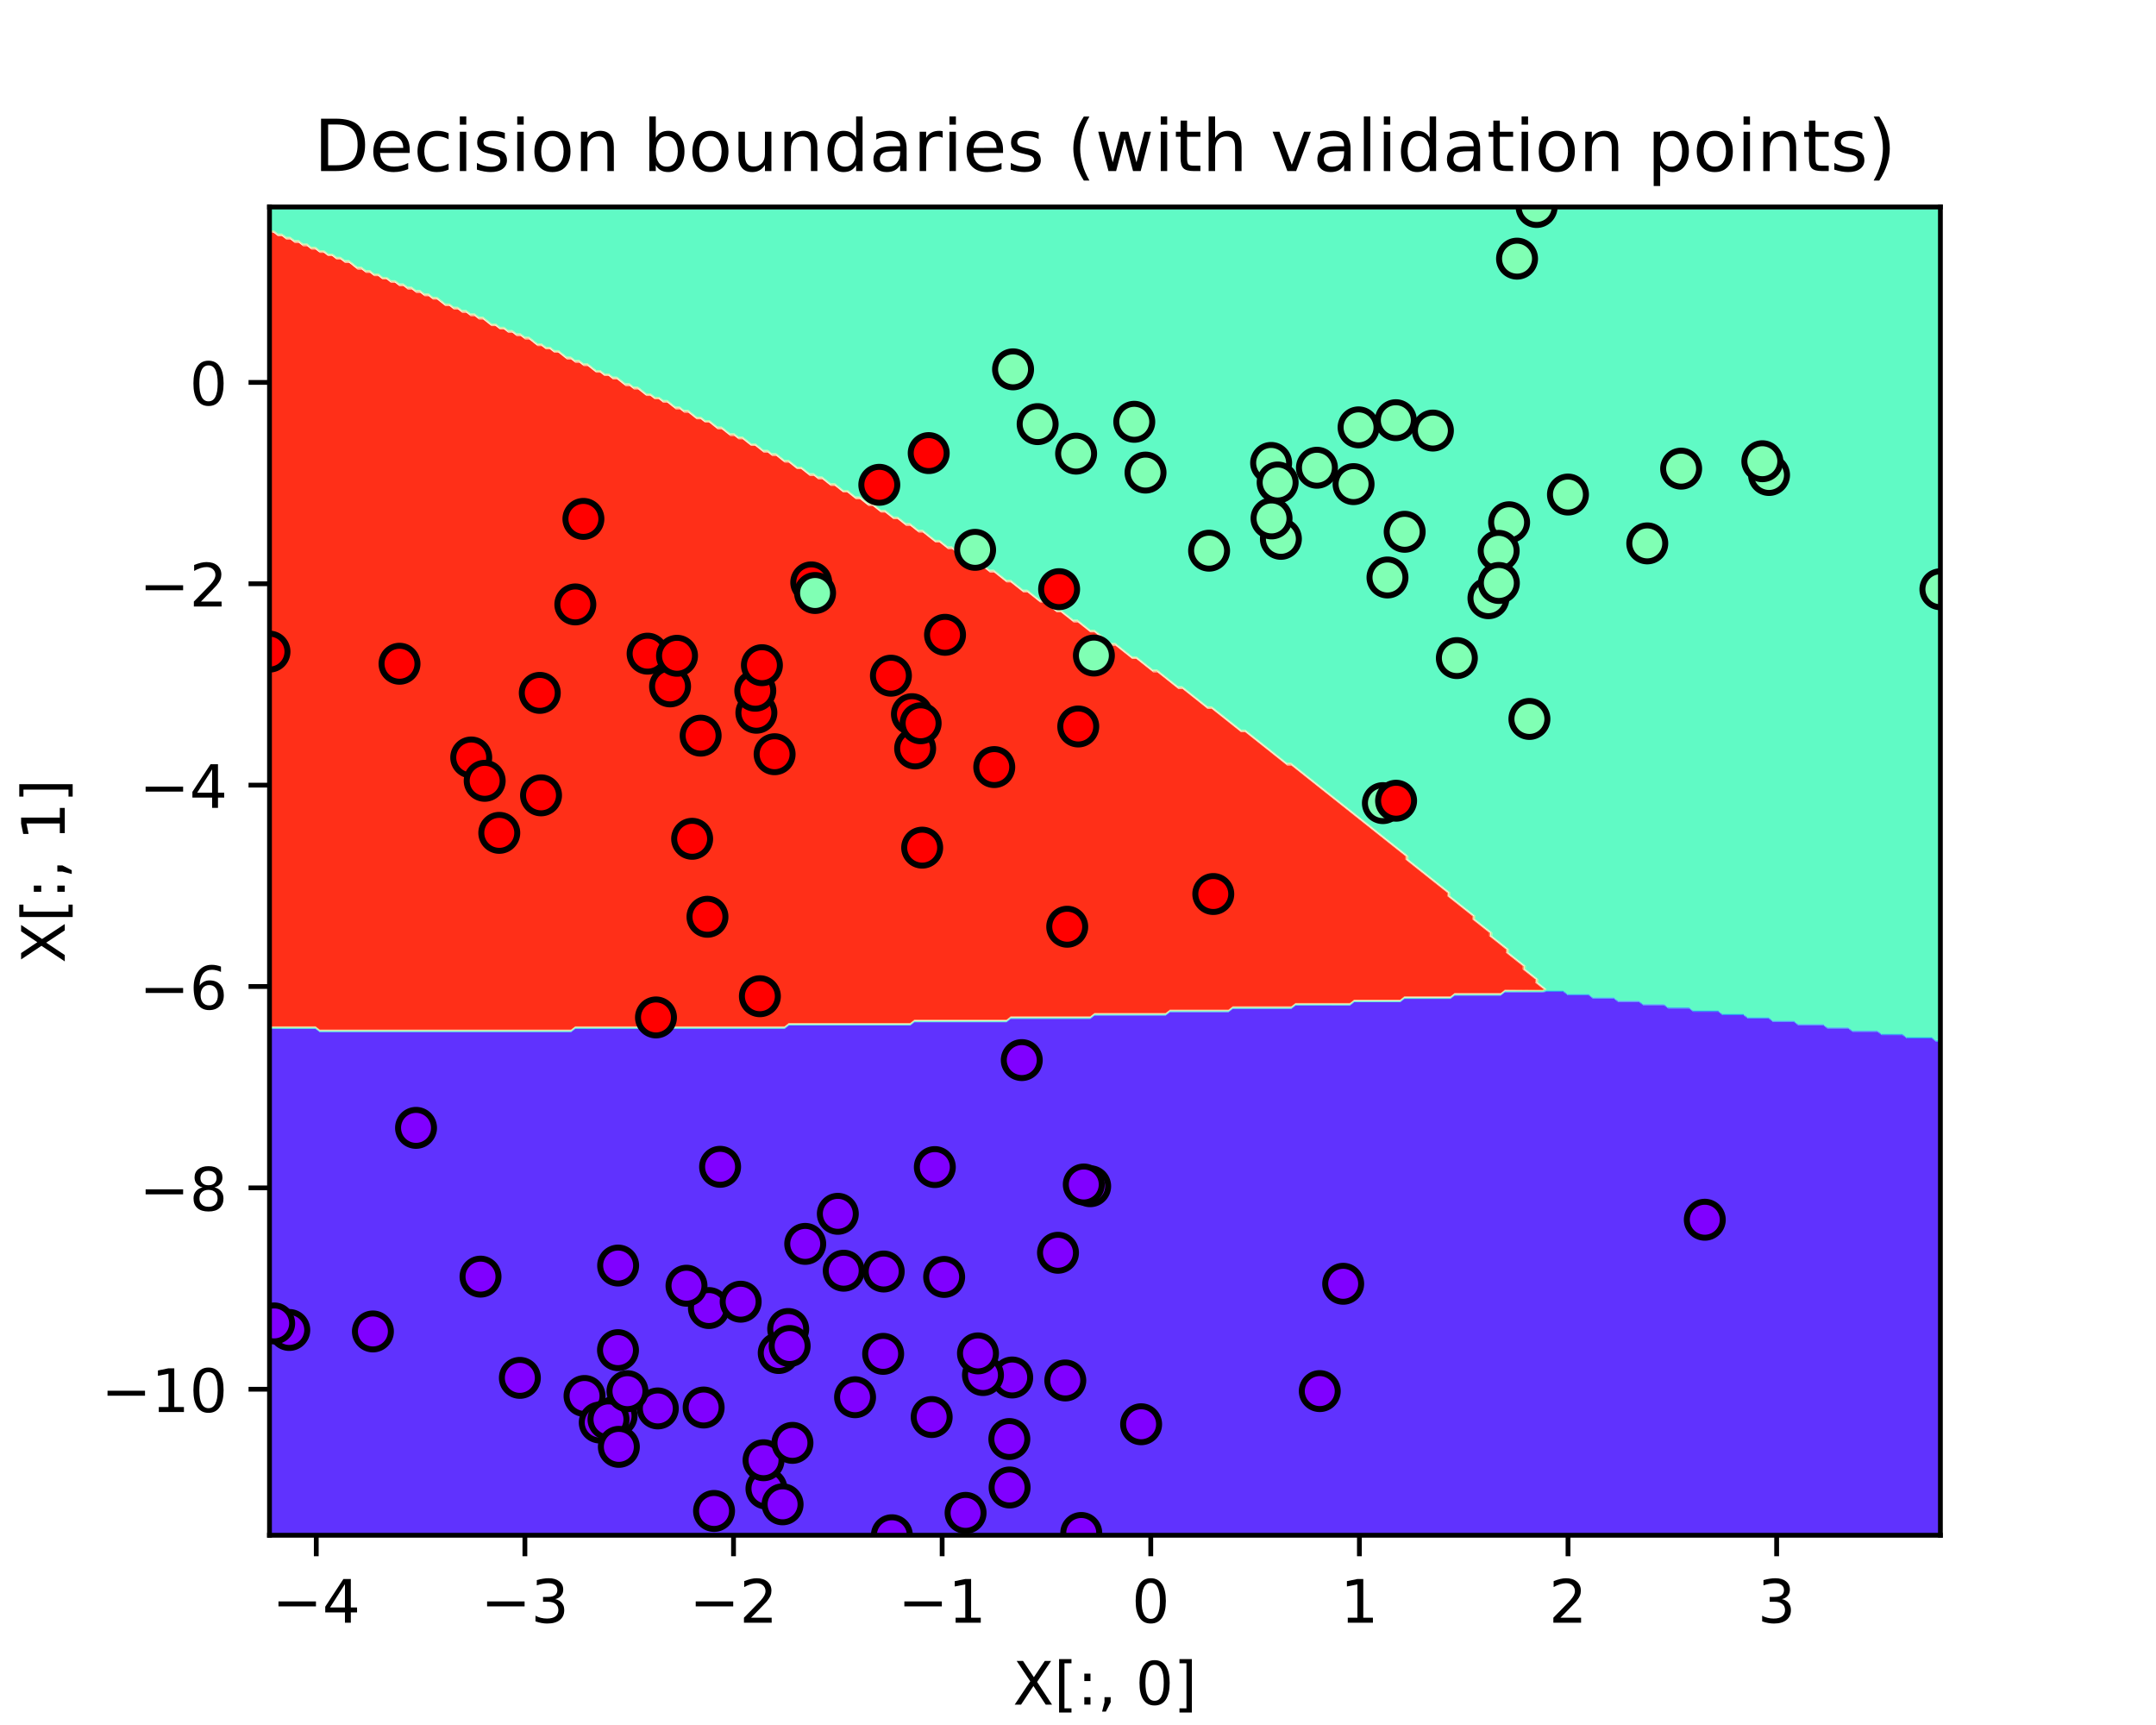 <svg xmlns="http://www.w3.org/2000/svg" xmlns:xlink="http://www.w3.org/1999/xlink" width="480" height="384" viewBox="0 0 360 288"><defs><style>*{stroke-linecap:butt;stroke-linejoin:round}</style></defs><g id="figure_1"><path id="patch_1" d="M0 288h360V0H0z" style="fill:#fff"/><g id="axes_1"><path id="patch_2" d="M45 256.32h279V34.56H45z" style="fill:#fff"/><path id="PathCollection_1" d="M45.699 256.32H324V173.924h-.699l-.524-.417-.175-.139h-4.196l-.524-.417-.175-.139H314.211l-.524-.417-.175-.139H309.316l-.524-.417-.175-.139h-3.496l-.524-.417-.175-.139H300.226l-.524-.417-.175-.139h-3.496l-.524-.417-.175-.139h-3.496l-.524-.417-.175-.139h-3.496l-.524-.417-.175-.139h-4.195l-.524-.417-.175-.139h-3.496l-.524-.417-.175-.139h-3.496l-.524-.417-.175-.139h-3.496l-.524-.417-.175-.139h-3.496l-.524-.417-.175-.139H261.767l-.524-.417-.175-.139H258.271l-.699.07H251.278l-.087.07-.612.486H242.887l-.087.07-.612.486H234.496l-.087.07-.612.486H226.105l-.087.07-.612.486H216.316l-.087.07-.612.486H205.827l-.087.07-.612.486h-9.79l-.087.07-.612.486H182.752l-.087.069-.612.486H168.767l-.087.069-.612.486H152.684l-.087.07-.612.486H131.707l-.087.07-.612.486H96.045l-.087.07-.612.486H53.391l-.612-.486-.087-.07H45V256.32z" clip-path="url(#p578841f94a)" style="fill:#6032fe"/><path id="PathCollection_2" d="M323.301 173.924H324v-.139h-.699l-.35-.278-.35-.278h-4.196l-.35-.278-.35-.278H314.211l-.35-.278-.35-.278-.699 0h-3.496l-.35-.278-.35-.278h-3.496l-.35-.278-.35-.278H300.226l-.35-.278-.35-.278h-3.496l-.35-.278-.35-.278h-3.496l-.35-.278-.35-.278h-3.496l-.35-.278-.35-.278H282.744l-.35-.278-.35-.278h-3.496l-.35-.278-.35-.278h-3.496l-.35-.278-.35-.278h-3.496l-.35-.278-.35-.278h-3.496l-.35-.278-.35-.278H261.767l-.35-.278-.35-.278H258.271l-.699.139H251.278l-.175.139-.524.417H242.887l-.175.139-.524.417H234.496l-.175.139-.524.417H226.105l-.175.139-.524.417H216.316l-.175.139-.524.417H205.827l-.175.139-.524.417h-9.79l-.175.139-.524.417H182.752l-.175.139-.524.417H168.767l-.175.139-.524.417H152.684l-.175.139-.524.417H131.707l-.175.139-.524.417H96.045l-.175.139-.524.417H53.391l-.524-.417-.175-.139H45v.07H52.692l.087.07.612.486H95.346l.612-.486.087-.07H131.007l.612-.486.087-.07h20.278l.612-.486.087-.07H168.068l.612-.486.087-.069H182.053l.612-.486.087-.069H194.639l.612-.486.087-.07H205.128l.612-.486.087-.07H215.617l.612-.486.087-.07H225.406l.612-.486.087-.07H233.797l.612-.486.087-.07H242.188l.612-.486.087-.07H250.579l.612-.486.087-.07H257.571l.699-.069h2.797l.175.139.524.417H265.263l.175.139.524.417H269.459l.175.139.524.417h3.496l.175.139.524.417h3.496l.175.139.524.417h3.496l.175.139.524.417h4.196l.175.139.524.417h3.496l.175.139.524.417h3.496l.175.139.524.417h3.496l.175.139.524.417h4.196l.175.139.524.417h3.496l.175.139.524.417h4.196l.175.139.524.417H317.707l.175.139.524.417H322.601l.175.139z" clip-path="url(#p578841f94a)" style="fill:#208ef4"/><path id="PathCollection_3" d="M323.301 173.785H324v-.139h-.699l-.175-.139-.524-.417h-4.196l-.175-.139-.524-.417H314.211l-.175-.139-.524-.417H309.316l-.175-.139-.524-.417h-3.496l-.175-.139-.524-.417H300.226l-.175-.139-.524-.417h-3.496l-.175-.139-.524-.417h-3.496l-.175-.139-.524-.417h-3.496l-.175-.139-.524-.417h-4.195l-.175-.139-.524-.417h-3.496l-.175-.139-.524-.417h-3.496l-.175-.139-.524-.417h-3.496l-.175-.139-.524-.417h-3.496l-.175-.139-.524-.417H261.767l-.175-.139-.524-.417H258.271l-.699.208H251.278l-.262.208-.437.347H242.887l-.262.208-.437.347H234.496l-.262.208-.437.347H226.105l-.262.208-.437.347H216.316l-.262.208-.437.347H205.827l-.262.208-.437.347h-9.79l-.262.208-.437.347H182.752l-.262.208-.437.347H168.767l-.262.208-.437.347H152.684l-.262.208-.437.347H131.707l-.262.208-.437.347H96.045l-.262.208-.437.347H53.391l-.437-.347-.262-.208H45v.07H52.692l.175.139.524.417H95.346l.524-.417.175-.139H131.007l.524-.417.175-.139h20.278l.524-.417.175-.139H168.068l.524-.417.175-.139H182.053l.524-.417.175-.139H194.639l.524-.417.175-.139H205.128l.524-.417.175-.139H215.617l.524-.417.175-.139H225.406l.524-.417.175-.139H233.797l.524-.417.175-.139H242.188l.524-.417.175-.139H250.579l.524-.417.175-.139H257.571l.699-.139h2.797l.35.278.35.278H265.263l.35.278.35.278H269.459l.35.278.35.278h3.496l.35.278.35.278h3.496l.35.278.35.278h3.496l.35.278.35.278h4.196l.35.278.35.278h3.496l.35.278.35.278h3.496l.35.278.35.278h3.496l.35.278.35.278h4.196l.35.278.35.278h3.496l.35.278.35.278h4.196l.35.278.35.278H317.707l.35.278.35.278H322.601l.35.278z" clip-path="url(#p578841f94a)" style="fill:#20d5e1"/><path id="PathCollection_4" d="M323.301 173.646H324V34.56H45v3.89h.699l.699.556h.699l.699.556h.699l.699.556h.699l.699.556h.699l.699.556h.699l.699.556h.699l.699.556h.699l.699.556h.699l.699.556h.699l.699.556.699.556h.699l.699.556h.699l.699.556h.699l.699.556h.699l.699.556h.699l.699.556h.699l.699.556h.699l.699.556h.699l.699.556h.699l.699.556h.699l.699.556.699.556h.699l.699.556h.699l.699.556h.699l.699.556h.699l.699.556h.699l.699.556.699.556h.699l.699.556h.699l.699.556h.699l.699.556h.699l.699.556h.699l.699.556.699.556h.699l.699.556h.699l.699.556h.699l.699.556.699.556h.699l.699.556h.699l.699.556h.699l.699.556.699.556h.699l.699.556h.699l.699.556h.699l.699.556.699.556h.699l.699.556h.699l.699.556.699.556h.699l.699.556h.699l.699.556h.699l.699.556.699.556h.699l.699.556h.699l.699.556.699.556h.699l.699.556h.699l.699.556.699.556h.699l.699.556.699.556h.699l.699.556h.699l.699.556.699.556h.699l.699.556.699.556h.699l.699.556h.699l.699.556.699.556h.699l.699.556.699.556h.699l.699.556.699.556h.699l.699.556h.699l.699.556.699.556h.699l.699.556.699.556h.699l.699.556.699.556h.699l.699.556.699.556h.699l.699.556.699.556h.699l.699.556.699.556h.699l.699.556.699.556h.699l.699.556.699.556h.699l.699.556.699.556.699.556h.699l.699.556.699.556h.699l.699.556.699.556h.699l.699.556.699.556.699.556h.699l.699.556.699.556h.699l.699.556.699.556.699.556h.699l.699.556.699.556.699.556h.699l.699.556.699.556.699.556h.699l.699.556.699.556.699.556h.699l.699.556.699.556.699.556h.699l.699.556.699.556.699.556h.699l.699.556.699.556.699.556.699.556h.699l.699.556.699.556.699.556.699.556h.699l.699.556.699.556.699.556.699.556h.699l.699.556.699.556.699.556.699.556.699.556h.699l.699.556.699.556.699.556.699.556.699.556.699.556h.699l.699.556.699.556.699.556.699.556.699.556.699.556.699.556h.699l.699.556.699.556.699.556.699.556.699.556.699.556.699.556.699.556.699.556.699.556h.699l.699.556.699.556.699.556.699.556.699.556.699.556.699.556.699.556.699.556.699.556.699.556.699.556.699.556.699.556.699.556.699.556.699.556.699.556.699.556.699.556.699.556.699.556.699.556.699.556.699.556.699.556.699.556.699.556v.556l.699.556.699.556.699.556.699.556.699.556.699.556.699.556.699.556.699.556.699.556v.556l.699.556.699.556.699.556.699.556.699.556.699.556v.556l.699.556.699.556.699.556.699.556v.556l.699.556.699.556.699.556.699.556v.556l.699.556.699.556.699.556.699.556v.556l.699.556.699.556.699.556v.556l.699.556.699.556-.699.278H251.278l-.35.278-.35.278H242.887l-.35.278-.35.278H234.496l-.35.278-.35.278H226.105l-.35.278-.35.278H216.316l-.35.278-.35.278H205.827l-.35.278-.35.278h-9.79l-.35.278-.35.278H182.752l-.35.278-.35.278H168.767l-.35.278-.35.278H152.684l-.35.278-.35.278H131.707l-.35.278-.35.278H96.045l-.35.278-.35.278H53.391l-.35-.278-.35-.278H45v.07H52.692l.262.208.437.347H95.346l.437-.347.262-.208H131.007l.437-.347.262-.208h20.278l.437-.347.262-.208H168.068l.437-.347.262-.208H182.053l.437-.347.262-.208H194.639l.437-.347.262-.208H205.128l.437-.347.262-.208H215.617l.437-.347.262-.208H225.406l.437-.347.262-.208H233.797l.437-.347.262-.208H242.188l.437-.347.262-.208H250.579l.437-.347.262-.208H257.571l.699-.208h2.797l.524.417.175.139H265.263l.524.417.175.139H269.459l.524.417.175.139h3.496l.524.417.175.139h3.496l.524.417.175.139h3.496l.524.417.175.139h4.196l.524.417.175.139h3.496l.524.417.175.139h3.496l.524.417.175.139h3.496l.524.417.175.139h4.196l.524.417.175.139h3.496l.524.417.175.139h4.196l.524.417.175.139H317.707l.524.417.175.139H322.601l.524.417z" clip-path="url(#p578841f94a)" style="fill:#60fac5"/><path id="PathCollection_5" d="M53.391 172.118H95.346l.35-.278.35-.278H131.007l.35-.278.35-.278h20.278l.35-.278.35-.278H168.068l.35-.278.35-.278H182.053l.35-.278.35-.278H194.639l.35-.278.35-.278H205.128l.35-.278.35-.278H215.617l.35-.278.35-.278H225.406l.35-.278.35-.278H233.797l.35-.278.35-.278H242.188l.35-.278.35-.278H250.579l.35-.278.35-.278H257.571l.699-.278-.699-.556-.699-.556v-.556l-.699-.556-.699-.556-.699-.556v-.556l-.699-.556-.699-.556-.699-.556-.699-.556v-.556l-.699-.556-.699-.556-.699-.556-.699-.556v-.556l-.699-.556-.699-.556-.699-.556-.699-.556v-.556l-.699-.556-.699-.556-.699-.556-.699-.556-.699-.556-.699-.556v-.556l-.699-.556-.699-.556-.699-.556-.699-.556-.699-.556-.699-.556-.699-.556-.699-.556-.699-.556-.699-.556v-.556l-.699-.556-.699-.556-.699-.556-.699-.556-.699-.556-.699-.556-.699-.556-.699-.556-.699-.556-.699-.556-.699-.556-.699-.556-.699-.556-.699-.556-.699-.556-.699-.556-.699-.556-.699-.556-.699-.556-.699-.556-.699-.556-.699-.556-.699-.556-.699-.556-.699-.556-.699-.556-.699-.556-.699-.556h-.699l-.699-.556-.699-.556-.699-.556-.699-.556-.699-.556-.699-.556-.699-.556-.699-.556-.699-.556-.699-.556h-.699l-.699-.556-.699-.556-.699-.556-.699-.556-.699-.556-.699-.556-.699-.556h-.699l-.699-.556-.699-.556-.699-.556-.699-.556-.699-.556-.699-.556h-.699l-.699-.556-.699-.556-.699-.556-.699-.556-.699-.556h-.699l-.699-.556-.699-.556-.699-.556-.699-.556h-.699l-.699-.556-.699-.556-.699-.556-.699-.556h-.699l-.699-.556-.699-.556-.699-.556-.699-.556h-.699l-.699-.556-.699-.556-.699-.556h-.699l-.699-.556-.699-.556-.699-.556h-.699l-.699-.556-.699-.556-.699-.556h-.699l-.699-.556-.699-.556-.699-.556h-.699l-.699-.556-.699-.556-.699-.556h-.699l-.699-.556-.699-.556-.699-.556h-.699l-.699-.556-.699-.556h-.699l-.699-.556-.699-.556-.699-.556h-.699l-.699-.556-.699-.556h-.699l-.699-.556-.699-.556h-.699l-.699-.556-.699-.556-.699-.556h-.699l-.699-.556-.699-.556h-.699l-.699-.556-.699-.556h-.699l-.699-.556-.699-.556h-.699l-.699-.556-.699-.556h-.699l-.699-.556-.699-.556h-.699l-.699-.556-.699-.556h-.699l-.699-.556-.699-.556h-.699L138 80.135l-.699-.556h-.699l-.699-.556h-.699l-.699-.556-.699-.556h-.699l-.699-.556-.699-.556h-.699l-.699-.556-.699-.556h-.699l-.699-.556h-.699l-.699-.556-.699-.556h-.699l-.699-.556-.699-.556h-.699l-.699-.556h-.699l-.699-.556-.699-.556h-.699l-.699-.556-.699-.556h-.699l-.699-.556h-.699l-.699-.556-.699-.556h-.699l-.699-.556h-.699l-.699-.556-.699-.556h-.699l-.699-.556h-.699l-.699-.556h-.699l-.699-.556-.699-.556h-.699l-.699-.556h-.699l-.699-.556-.699-.556h-.699l-.699-.556h-.699l-.699-.556h-.699l-.699-.556-.699-.556h-.699l-.699-.556h-.699l-.699-.556h-.699l-.699-.556-.699-.556h-.699l-.699-.556h-.699l-.699-.556h-.699l-.699-.556-.699-.556h-.699l-.699-.556h-.699l-.699-.556h-.699l-.699-.556h-.699l-.699-.556h-.699l-.699-.556-.699-.556h-.699l-.699-.556h-.699l-.699-.556h-.699l-.699-.556h-.699l-.699-.556h-.699l-.699-.556-.699-.556h-.699l-.699-.556h-.699l-.699-.556h-.699l-.699-.556h-.699l-.699-.556h-.699l-.699-.556h-.699l-.699-.556h-.699l-.699-.556h-.699l-.699-.556h-.699l-.699-.556h-.699l-.699-.556-.699-.556h-.699l-.699-.556h-.699l-.699-.556h-.699l-.699-.556h-.699l-.699-.556h-.699l-.699-.556h-.699l-.699-.556h-.699l-.699-.556h-.699l-.699-.556h-.699l-.699-.556H45v.139h.699l.524.417.175.139h.699l.524.417.175.139h.699l.524.417.175.139h.699l.524.417.175.139h.699l.524.417.175.139h.699l.524.417.175.139h.699l.524.417.175.139h.699l.524.417.175.139h.699l.524.417.175.139h.699l.524.417.175.139.524.417.175.139h.699l.524.417.175.139h.699l.524.417.175.139h.699l.524.417.175.139h.699l.524.417.175.139h.699l.524.417.175.139h.699l.524.417.175.139h.699l.524.417.175.139h.699l.524.417.175.139h.699l.524.417.175.139h.699l.524.417.175.139.524.417.175.139h.699l.524.417.175.139h.699l.524.417.175.139h.699l.524.417.175.139h.699l.524.417.175.139h.699l.524.417.175.139.524.417.175.139h.699l.524.417.175.139h.699l.524.417.175.139h.699l.524.417.175.139h.699l.524.417.175.139h.699l.524.417.175.139.524.417.175.139h.699l.524.417.175.139.699-0.0.524.417.175.139h.699l.524.417.175.139.524.417.175.139h.699l.524.417.175.139h.699l.524.417.175.139h.699l.524.417.175.139.524.417.175.139h.699l.524.417.175.139h.699l.524.417.175.139h.699l.524.417.175.139.524.417.175.139h.699l.524.417.175.139h.699l.524.417.175.139.524.417.175.139h.699l.524.417.175.139h.699l.524.417.175.139h.699l.524.417.175.139.524.417.175.139h.699l.524.417.175.139h.699l.524.417.175.139.524.417.175.139h.699l.524.417.175.139h.699l.524.417.175.139.524.417.175.139h.699l.524.417.175.139.524.417.175.139h.699l.524.417.175.139h.699l.524.417.175.139.524.417.175.139h.699l.524.417.175.139.524.417.175.139h.699l.524.417.175.139h.699l.524.417.175.139.524.417.175.139h.699l.524.417.175.139.524.417.175.139h.699l.524.417.175.139.524.417.175.139h.699l.524.417.175.139h.699l.524.417.175.139.524.417.175.139h.699l.524.417.175.139.524.417.175.139h.699l.524.417.175.139.524.417.175.139h.699l.524.417.175.139.524.417.175.139h.699l.524.417.175.139.524.417.175.139h.699l.524.417.175.139.524.417.175.139h.699l.524.417.175.139.524.417.175.139h.699l.524.417.175.139.524.417.175.139h.699l.524.417.175.139.524.417.175.139.524.417.175.139h.699l.524.417.175.139.524.417.175.139h.699l.524.417.175.139.524.417.175.139h.699l.524.417.175.139.524.417.175.139.524.417.175.139h.699l.524.417.175.139.524.417.175.139h.699l.524.417.175.139.524.417.175.139.524.417.175.139h.699l.524.417.175.139.524.417.175.139.524.417.175.139h.699l.524.417.175.139.524.417.175.139.524.417.175.139.699-0.0.524.417.175.139.524.417.175.139.524.417.175.139h.699l.524.417.175.139.524.417.175.139.524.417.175.139h.699l.524.417.175.139.524.417.175.139.524.417.175.139h.699l.524.417.175.139.524.417.175.139.524.417.175.139.524.417.175.139h.699l.524.417.175.139.524.417.175.139.524.417.175.139.524.417.175.139h.699l.524.417.175.139.524.417.175.139.524.417.175.139.524.417.175.139h.699l.524.417.175.139.524.417.175.139.524.417.175.139.524.417.175.139.524.417.175.139h.699l.524.417.175.139.524.417.175.139.524.417.175.139.524.417.175.139.524.417.175.139.524.417.175.139h.699l.524.417.175.139.524.417.175.139.524.417.175.139.524.417.175.139.524.417.175.139.524.417.175.139.524.417.175.139h.699l.524.417.175.139.524.417.175.139.524.417.175.139.524.417.175.139.524.417.175.139.524.417.175.139.524.417.175.139.524.417.175.139.524.417.175.139.524.417.175.139h.699l.524.417.175.139.524.417.175.139.524.417.175.139.524.417.175.139.524.417.175.139.524.417.175.139.524.417.175.139.524.417.175.139.524.417.175.139.524.417.175.139.524.417.175.139.524.417.175.139.524.417.175.139.524.417.175.139.524.417.175.139.524.417.175.139.524.417.175.139.524.417.175.139.524.417.175.139.524.417.175.139.524.417.175.139.524.417.175.139.524.417.175.139.524.417.175.139.524.417.175.139.524.417.175.139.524.417.175.139.524.417v.556l.175.139.524.417.175.139.524.417.175.139.524.417.175.139.524.417.175.139.524.417.175.139.524.417.175.139.524.417.175.139.524.417.175.139.524.417.175.139.524.417v.556l.175.139.524.417.175.139.524.417.175.139.524.417.175.139.524.417.175.139.524.417.175.139.524.417v.556l.175.139.524.417.175.139.524.417.175.139.524.417.175.139.524.417v.556l.175.139.524.417.175.139.524.417.175.139.524.417.175.139.524.417v.556l.175.139.524.417.175.139.524.417.175.139.524.417.175.139.524.417v.556l.175.139.524.417.175.139.524.417.175.139.524.417v.556l.175.139.524.417.175.139.524.417-.524.208H251.278l-.437.347-.262.208H242.887l-.437.347-.262.208H234.496l-.437.347-.262.208H226.105l-.437.347-.262.208H216.316l-.437.347-.262.208H205.827l-.437.347-.262.208h-9.79l-.437.347-.262.208H182.752l-.437.347-.262.208H168.767l-.437.347-.262.208H152.684l-.437.347-.262.208H131.707l-.437.347-.262.208H96.045l-.437.347-.262.208H53.391l-.262-.208-.437-.347H45v.07H52.692l.35.278z" clip-path="url(#p578841f94a)" style="fill:#a0faa1"/><path id="PathCollection_6" d="M53.391 172.048H95.346l.262-.208.437-.347H131.007l.262-.208.437-.347h20.278l.262-.208.437-.347H168.068l.262-.208.437-.347H182.053l.262-.208.437-.347H194.639l.262-.208.437-.347H205.128l.262-.208.437-.347H215.617l.262-.208.437-.347H225.406l.262-.208.437-.347H233.797l.262-.208.437-.347H242.188l.262-.208.437-.347H250.579l.262-.208.437-.347H257.571l.524-.208-.524-.417-.175-.139-.524-.417-.175-.139v-.556l-.524-.417-.175-.139-.524-.417-.175-.139-.524-.417-.175-.139v-.556l-.524-.417-.175-.139-.524-.417-.175-.139-.524-.417-.175-.139-.524-.417-.175-.139v-.556l-.524-.417-.175-.139-.524-.417-.175-.139-.524-.417-.175-.139-.524-.417-.175-.139v-.556l-.524-.417-.175-.139-.524-.417-.175-.139-.524-.417-.175-.139-.524-.417-.175-.139v-.556l-.524-.417-.175-.139-.524-.417-.175-.139-.524-.417-.175-.139-.524-.417-.175-.139-.524-.417-.175-.139-.524-.417-.175-.139v-.556l-.524-.417-.175-.139-.524-.417-.175-.139-.524-.417-.175-.139-.524-.417-.175-.139-.524-.417-.175-.139-.524-.417-.175-.139-.524-.417-.175-.139-.524-.417-.175-.139-.524-.417-.175-.139-.524-.417-.175-.139v-.556l-.524-.417-.175-.139-.524-.417-.175-.139-.524-.417-.175-.139-.524-.417-.175-.139-.524-.417-.175-.139-.524-.417-.175-.139-.524-.417-.175-.139-.524-.417-.175-.139-.524-.417-.175-.139-.524-.417-.175-.139-.524-.417-.175-.139-.524-.417-.175-.139-.524-.417-.175-.139-.524-.417-.175-.139-.524-.417-.175-.139-.524-.417-.175-.139-.524-.417-.175-.139-.524-.417-.175-.139-.524-.417-.175-.139-.524-.417-.175-.139-.524-.417-.175-.139-.524-.417-.175-.139-.524-.417-.175-.139-.524-.417-.175-.139-.524-.417-.175-.139-.524-.417-.175-.139-.524-.417-.175-.139-.524-.417h-.699l-.175-.139-.524-.417-.175-.139-.524-.417-.175-.139-.524-.417-.175-.139-.524-.417-.175-.139-.524-.417-.175-.139-.524-.417-.175-.139-.524-.417-.175-.139-.524-.417-.175-.139-.524-.417-.175-.139-.524-.417h-.699l-.175-.139-.524-.417-.175-.139-.524-.417-.175-.139-.524-.417-.175-.139-.524-.417-.175-.139-.524-.417-.175-.139-.524-.417-.175-.139-.524-.417h-.699l-.175-.139-.524-.417-.175-.139-.524-.417-.175-.139-.524-.417-.175-.139-.524-.417-.175-.139-.524-.417-.175-.139-.524-.417h-.699l-.175-.139-.524-.417-.175-.139-.524-.417-.175-.139-.524-.417-.175-.139-.524-.417-.175-.139-.524-.417h-.699l-.175-.139-.524-.417-.175-.139-.524-.417-.175-.139-.524-.417-.175-.139-.524-.417h-.699l-.175-.139-.524-.417-.175-.139-.524-.417-.175-.139-.524-.417-.175-.139-.524-.417h-.699l-.175-.139-.524-.417-.175-.139-.524-.417-.175-.139-.524-.417-.175-.139-.524-.417h-.699l-.175-.139-.524-.417-.175-.139-.524-.417-.175-.139-.524-.417h-.699l-.175-.139-.524-.417-.175-.139-.524-.417-.175-.139-.524-.417h-.699l-.175-.139-.524-.417-.175-.139-.524-.417-.175-.139-.524-.417h-.699l-.175-.139-.524-.417-.175-.139-.524-.417-.175-.139-.524-.417h-.699l-.175-.139-.524-.417-.175-.139-.524-.417-.175-.139-.524-.417h-.699l-.175-.139-.524-.417-.175-.139-.524-.417-.175-.139-.524-.417h-.699l-.175-.139-.524-.417-.175-.139-.524-.417h-.699l-.175-.139-.524-.417-.175-.139-.524-.417-.175-.139-.524-.417h-.699l-.175-.139-.524-.417-.175-.139-.524-.417h-.699l-.175-.139-.524-.417-.175-.139-.524-.417h-.699l-.175-.139-.524-.417-.175-.139-.524-.417-.175-.139-.524-.417h-.699l-.175-.139-.524-.417-.175-.139-.524-.417h-.699l-.175-.139-.524-.417-.175-.139-.524-.417h-.699l-.175-.139-.524-.417-.175-.139-.524-.417h-.699l-.175-.139-.524-.417-.175-.139-.524-.417h-.699l-.175-.139-.524-.417-.175-.139-.524-.417h-.699l-.175-.139-.524-.417-.175-.139-.524-.417h-.699l-.175-.139-.524-.417-.175-.139-.524-.417h-.699l-.175-.139-.524-.417-.175-.139-.524-.417h-.699l-.175-.139-.524-.417h-.699l-.175-.139-.524-.417-.175-.139-.524-.417h-.699l-.175-.139-.524-.417-.175-.139-.524-.417h-.699l-.175-.139-.524-.417-.175-.139-.524-.417h-.699l-.175-.139-.524-.417h-.699l-.175-.139-.524-.417-.175-.139-.524-.417h-.699l-.175-.139-.524-.417-.175-.139-.524-.417h-.699l-.175-.139-.524-.417h-.699l-.175-.139-.524-.417-.175-.139-.524-.417h-.699l-.175-.139-.524-.417-.175-.139-.524-.417h-.699l-.175-.139-.524-.417h-.699l-.175-.139-.524-.417-.175-.139-.524-.417h-.699l-.175-.139-.524-.417h-.699l-.175-.139-.524-.417-.175-.139-.524-.417h-.699l-.175-.139-.524-.417h-.699l-.175-.139-.524-.417h-.699l-.175-.139-.524-.417-.175-.139-.524-.417h-.699l-.175-.139-.524-.417h-.699l-.175-.139-.524-.417-.175-.139-.524-.417h-.699l-.175-.139-.524-.417h-.699l-.175-.139-.524-.417h-.699l-.175-.139-.524-.417-.175-.139-.524-.417h-.699l-.175-.139-.524-.417h-.699l-.175-.139-.524-.417h-.699l-.175-.139-.524-.417-.175-.139-.524-.417h-.699l-.175-.139-.524-.417h-.699l-.175-.139-.524-.417h-.699l-.175-.139-.524-.417-.175-.139-.524-.417h-.699l-.175-.139-.524-.417h-.699l-.175-.139-.524-.417h-.699l-.175-.139-.524-.417h-.699l-.175-.139-.524-.417h-.699l-.175-.139-.524-.417-.175-.139-.524-.417h-.699l-.175-.139-.524-.417h-.699l-.175-.139-.524-.417h-.699l-.175-.139-.524-.417h-.699l-.175-.139-.524-.417h-.699l-.175-.139-.524-.417-.175-.139-.524-.417h-.699l-.175-.139-.524-.417h-.699l-.175-.139-.524-.417h-.699l-.175-.139-.524-.417h-.699l-.175-.139-.524-.417h-.699l-.175-.139-.524-.417h-.699l-.175-.139-.524-.417h-.699l-.175-.139-.524-.417h-.699l-.175-.139-.524-.417h-.699l-.175-.139-.524-.417h-.699l-.175-.139-.524-.417-.175-.139-.524-.417h-.699l-.175-.139-.524-.417h-.699l-.175-.139-.524-.417h-.699l-.175-.139-.524-.417h-.699l-.175-.139-.524-.417h-.699l-.175-.139-.524-.417h-.699l-.175-.139-.524-.417h-.699l-.175-.139-.524-.417h-.699l-.175-.139-.524-.417h-.699l-.175-.139-.524-.417H45v.139h.699l.35.278.35.278h.699l.35.278.35.278h.699l.35.278.35.278h.699l.35.278.35.278h.699l.35.278.35.278h.699l.35.278.35.278h.699l.35.278.35.278h.699l.35.278.35.278h.699l.35.278.35.278h.699l.35.278.35.278.35.278.35.278h.699l.35.278.35.278h.699l.35.278.35.278h.699l.35.278.35.278h.699l.35.278.35.278h.699l.35.278.35.278h.699l.35.278.35.278h.699l.35.278.35.278h.699l.35.278.35.278h.699l.35.278.35.278h.699l.35.278.35.278.35.278.35.278h.699l.35.278.35.278h.699l.35.278.35.278h.699l.35.278.35.278h.699l.35.278.35.278h.699l.35.278.35.278.35.278.35.278h.699l.35.278.35.278h.699l.35.278.35.278h.699l.35.278.35.278h.699l.35.278.35.278h.699l.35.278.35.278.35.278.35.278h.699l.35.278.35.278h.699l.35.278.35.278h.699l.35.278.35.278.35.278.35.278h.699l.35.278.35.278h.699l.35.278.35.278h.699l.35.278.35.278.35.278.35.278h.699l.35.278.35.278h.699l.35.278.35.278h.699l.35.278.35.278.35.278.35.278h.699l.35.278.35.278h.699l.35.278.35.278.35.278.35.278h.699l.35.278.35.278h.699l.35.278.35.278h.699l.35.278.35.278.35.278.35.278h.699l.35.278.35.278h.699l.35.278.35.278.35.278.35.278h.699l.35.278.35.278h.699l.35.278.35.278.35.278.35.278h.699l.35.278.35.278.35.278.35.278h.699l.35.278.35.278h.699l.35.278.35.278.35.278.35.278h.699l.35.278.35.278.35.278.35.278h.699l.35.278.35.278h.699l.35.278.35.278.35.278.35.278h.699l.35.278.35.278.35.278.35.278h.699l.35.278.35.278.35.278.35.278h.699l.35.278.35.278h.699l.35.278.35.278.35.278.35.278h.699l.35.278.35.278.35.278.35.278h.699l.35.278.35.278.35.278.35.278h.699l.35.278.35.278.35.278.35.278h.699l.35.278.35.278.35.278.35.278h.699l.35.278.35.278.35.278.35.278h.699l.35.278.35.278.35.278.35.278h.699l.35.278.35.278.35.278.35.278h.699l.35.278.35.278.35.278.35.278.35.278.35.278h.699l.35.278.35.278.35.278.35.278h.699l.35.278.35.278.35.278.35.278h.699l.35.278.35.278.35.278.35.278.35.278.35.278h.699l.35.278.35.278.35.278.35.278h.699l.35.278.35.278.35.278.35.278.35.278.35.278h.699l.35.278.35.278.35.278.35.278.35.278.35.278h.699l.35.278.35.278.35.278.35.278.35.278.35.278h.699l.35.278.35.278.35.278.35.278.35.278.35.278h.699l.35.278.35.278.35.278.35.278.35.278.35.278h.699l.35.278.35.278.35.278.35.278.35.278.35.278h.699l.35.278.35.278.35.278.35.278.35.278.35.278.35.278.35.278h.699l.35.278.35.278.35.278.35.278.35.278.35.278.35.278.35.278h.699l.35.278.35.278.35.278.35.278.35.278.35.278.35.278.35.278h.699l.35.278.35.278.35.278.35.278.35.278.35.278.35.278.35.278.35.278.35.278h.699l.35.278.35.278.35.278.35.278.35.278.35.278.35.278.35.278.35.278.35.278.35.278.35.278h.699l.35.278.35.278.35.278.35.278.35.278.35.278.35.278.35.278.35.278.35.278.35.278.35.278.35.278.35.278h.699l.35.278.35.278.35.278.35.278.35.278.35.278.35.278.35.278.35.278.35.278.35.278.35.278.35.278.35.278.35.278.35.278.35.278.35.278.35.278.35.278h.699l.35.278.35.278.35.278.35.278.35.278.35.278.35.278.35.278.35.278.35.278.35.278.35.278.35.278.35.278.35.278.35.278.35.278.35.278.35.278.35.278.35.278.35.278.35.278.35.278.35.278.35.278.35.278.35.278.35.278.35.278.35.278.35.278.35.278.35.278.35.278.35.278.35.278.35.278.35.278.35.278.35.278.35.278.35.278.35.278.35.278.35.278.35.278.35.278.35.278.35.278.35.278.35.278.35.278.35.278.35.278v.556l.35.278.35.278.35.278.35.278.35.278.35.278.35.278.35.278.35.278.35.278.35.278.35.278.35.278.35.278.35.278.35.278.35.278.35.278.35.278.35.278v.556l.35.278.35.278.35.278.35.278.35.278.35.278.35.278.35.278.35.278.35.278.35.278.35.278v.556l.35.278.35.278.35.278.35.278.35.278.35.278.35.278.35.278v.556l.35.278.35.278.35.278.35.278.35.278.35.278.35.278.35.278v.556l.35.278.35.278.35.278.35.278.35.278.35.278.35.278.35.278v.556l.35.278.35.278.35.278.35.278.35.278.35.278v.556l.35.278.35.278.35.278.35.278-.35.139H251.278l-.524.417-.175.139H242.887l-.524.417-.175.139H234.496l-.524.417-.175.139H226.105l-.524.417-.175.139H216.316l-.524.417-.175.139H205.827l-.524.417-.175.139h-9.79l-.524.417-.175.139H182.752l-.524.417-.175.139H168.767l-.524.417-.175.139H152.684l-.524.417-.175.139H131.707l-.524.417-.175.139H96.045l-.524.417-.175.139H53.391l-.175-.139-.524-.417H45v.069H52.692l.437.347z" clip-path="url(#p578841f94a)" style="fill:#e0d377"/><path id="PathCollection_7" d="M53.391 171.979H95.346l.175-.139.524-.417H131.007l.175-.139.524-.417h20.278l.175-.139.524-.417H168.068l.175-.139.524-.417H182.053l.175-.139.524-.417H194.639l.175-.139.524-.417H205.128l.175-.139.524-.417H215.617l.175-.139.524-.417H225.406l.175-.139.524-.417H233.797l.175-.139.524-.417H242.188l.175-.139.524-.417H250.579l.175-.139.524-.417H257.571l.35-.139-.35-.278-.35-.278-.35-.278-.35-.278v-.556l-.35-.278-.35-.278-.35-.278-.35-.278-.35-.278-.35-.278v-.556l-.35-.278-.35-.278-.35-.278-.35-.278-.35-.278-.35-.278-.35-.278-.35-.278v-.556l-.35-.278-.35-.278-.35-.278-.35-.278-.35-.278-.35-.278-.35-.278-.35-.278v-.556l-.35-.278-.35-.278-.35-.278-.35-.278-.35-.278-.35-.278-.35-.278-.35-.278v-.556l-.35-.278-.35-.278-.35-.278-.35-.278-.35-.278-.35-.278-.35-.278-.35-.278-.35-.278-.35-.278-.35-.278-.35-.278v-.556l-.35-.278-.35-.278-.35-.278-.35-.278-.35-.278-.35-.278-.35-.278-.35-.278-.35-.278-.35-.278-.35-.278-.35-.278-.35-.278-.35-.278-.35-.278-.35-.278-.35-.278-.35-.278-.35-.278-.35-.278v-.556l-.35-.278-.35-.278-.35-.278-.35-.278-.35-.278-.35-.278-.35-.278-.35-.278-.35-.278-.35-.278-.35-.278-.35-.278-.35-.278-.35-.278-.35-.278-.35-.278-.35-.278-.35-.278-.35-.278-.35-.278-.35-.278-.35-.278-.35-.278-.35-.278-.35-.278-.35-.278-.35-.278-.35-.278-.35-.278-.35-.278-.35-.278-.35-.278-.35-.278-.35-.278-.35-.278-.35-.278-.35-.278-.35-.278-.35-.278-.35-.278-.35-.278-.35-.278-.35-.278-.35-.278-.35-.278-.35-.278-.35-.278-.35-.278-.35-.278-.35-.278-.35-.278-.35-.278-.35-.278-.35-.278-.35-.278h-.699l-.35-.278-.35-.278-.35-.278-.35-.278-.35-.278-.35-.278-.35-.278-.35-.278-.35-.278-.35-.278-.35-.278-.35-.278-.35-.278-.35-.278-.35-.278-.35-.278-.35-.278-.35-.278-.35-.278-.35-.278h-.699l-.35-.278-.35-.278-.35-.278-.35-.278-.35-.278-.35-.278-.35-.278-.35-.278-.35-.278-.35-.278-.35-.278-.35-.278-.35-.278-.35-.278h-.699l-.35-.278-.35-.278-.35-.278-.35-.278-.35-.278-.35-.278-.35-.278-.35-.278-.35-.278-.35-.278-.35-.278-.35-.278h-.699l-.35-.278-.35-.278-.35-.278-.35-.278-.35-.278-.35-.278-.35-.278-.35-.278-.35-.278-.35-.278h-.699l-.35-.278-.35-.278-.35-.278-.35-.278-.35-.278-.35-.278-.35-.278-.35-.278h-.699l-.35-.278-.35-.278-.35-.278-.35-.278-.35-.278-.35-.278-.35-.278-.35-.278h-.699l-.35-.278-.35-.278-.35-.278-.35-.278-.35-.278-.35-.278-.35-.278-.35-.278h-.699l-.35-.278-.35-.278-.35-.278-.35-.278-.35-.278-.35-.278h-.699l-.35-.278-.35-.278-.35-.278-.35-.278-.35-.278-.35-.278h-.699l-.35-.278-.35-.278-.35-.278-.35-.278-.35-.278-.35-.278h-.699l-.35-.278-.35-.278-.35-.278-.35-.278-.35-.278-.35-.278h-.699l-.35-.278-.35-.278-.35-.278-.35-.278-.35-.278-.35-.278h-.699l-.35-.278-.35-.278-.35-.278-.35-.278-.35-.278-.35-.278h-.699l-.35-.278-.35-.278-.35-.278-.35-.278h-.699l-.35-.278-.35-.278-.35-.278-.35-.278-.35-.278-.35-.278h-.699l-.35-.278-.35-.278-.35-.278-.35-.278h-.699l-.35-.278-.35-.278-.35-.278-.35-.278h-.699l-.35-.278-.35-.278-.35-.278-.35-.278-.35-.278-.35-.278h-.699l-.35-.278-.35-.278-.35-.278-.35-.278h-.699l-.35-.278-.35-.278-.35-.278-.35-.278h-.699l-.35-.278-.35-.278-.35-.278-.35-.278h-.699l-.35-.278-.35-.278-.35-.278-.35-.278h-.699l-.35-.278-.35-.278-.35-.278-.35-.278h-.699l-.35-.278-.35-.278-.35-.278-.35-.278h-.699l-.35-.278-.35-.278-.35-.278-.35-.278h-.699l-.35-.278-.35-.278-.35-.278-.35-.278h-.699l-.35-.278-.35-.278h-.699l-.35-.278-.35-.278-.35-.278-.35-.278h-.699l-.35-.278-.35-.278-.35-.278-.35-.278h-.699l-.35-.278-.35-.278-.35-.278-.35-.278h-.699l-.35-.278-.35-.278h-.699l-.35-.278-.35-.278-.35-.278-.35-.278h-.699l-.35-.278-.35-.278-.35-.278-.35-.278h-.699l-.35-.278-.35-.278h-.699l-.35-.278-.35-.278-.35-.278-.35-.278h-.699l-.35-.278-.35-.278-.35-.278-.35-.278h-.699l-.35-.278-.35-.278h-.699l-.35-.278-.35-.278-.35-.278-.35-.278h-.699l-.35-.278-.35-.278h-.699l-.35-.278-.35-.278-.35-.278-.35-.278h-.699l-.35-.278-.35-.278h-.699l-.35-.278-.35-.278h-.699l-.35-.278-.35-.278-.35-.278-.35-.278h-.699l-.35-.278-.35-.278h-.699l-.35-.278-.35-.278-.35-.278-.35-.278h-.699l-.35-.278-.35-.278h-.699l-.35-.278-.35-.278h-.699l-.35-.278-.35-.278-.35-.278-.35-.278h-.699l-.35-.278-.35-.278h-.699l-.35-.278-.35-.278h-.699l-.35-.278-.35-.278-.35-.278-.35-.278h-.699l-.35-.278-.35-.278h-.699l-.35-.278-.35-.278h-.699l-.35-.278-.35-.278-.35-.278-.35-.278h-.699l-.35-.278-.35-.278h-.699l-.35-.278-.35-.278h-.699l-.35-.278-.35-.278h-.699l-.35-.278-.35-.278h-.699l-.35-.278-.35-.278-.35-.278-.35-.278h-.699l-.35-.278-.35-.278h-.699l-.35-.278-.35-.278h-.699l-.35-.278-.35-.278h-.699l-.35-.278-.35-.278h-.699l-.35-.278-.35-.278-.35-.278-.35-.278h-.699l-.35-.278-.35-.278h-.699l-.35-.278-.35-.278h-.699l-.35-.278-.35-.278h-.699l-.35-.278-.35-.278h-.699l-.35-.278-.35-.278h-.699l-.35-.278-.35-.278h-.699l-.35-.278-.35-.278h-.699l-.35-.278-.35-.278h-.699l-.35-.278-.35-.278h-.699l-.35-.278-.35-.278-.35-.278-.35-.278h-.699l-.35-.278-.35-.278h-.699l-.35-.278-.35-.278h-.699l-.35-.278-.35-.278h-.699l-.35-.278-.35-.278h-.699l-.35-.278-.35-.278h-.699l-.35-.278-.35-.278h-.699l-.35-.278-.35-.278h-.699l-.35-.278-.35-.278h-.699l-.35-.278-.35-.278H45v.139h.699l.175.139.524.417h.699l.175.139.524.417h.699l.175.139.524.417h.699l.175.139.524.417h.699l.175.139.524.417h.699l.175.139.524.417h.699l.175.139.524.417h.699l.175.139.524.417h.699l.175.139.524.417h.699l.175.139.524.417.175.139.524.417h.699l.175.139.524.417h.699l.175.139.524.417h.699l.175.139.524.417h.699l.175.139.524.417h.699l.175.139.524.417h.699l.175.139.524.417h.699l.175.139.524.417h.699l.175.139.524.417h.699l.175.139.524.417h.699l.175.139.524.417.175.139.524.417h.699l.175.139.524.417h.699l.175.139.524.417h.699l.175.139.524.417h.699l.175.139.524.417h.699l.175.139.524.417.175.139.524.417h.699l.175.139.524.417h.699l.175.139.524.417h.699l.175.139.524.417h.699l.175.139.524.417h.699l.175.139.524.417.175.139.524.417h.699l.175.139.524.417h.699l.175.139.524.417h.699l.175.139.524.417.175.139.524.417h.699l.175.139.524.417h.699l.175.139.524.417h.699l.175.139.524.417.175.139.524.417h.699l.175.139.524.417h.699l.175.139.524.417h.699l.175.139.524.417.175.139.524.417h.699l.175.139.524.417h.699l.175.139.524.417.175.139.524.417h.699l.175.139.524.417h.699l.175.139.524.417h.699l.175.139.524.417.175.139.524.417h.699l.175.139.524.417h.699l.175.139.524.417.175.139.524.417h.699l.175.139.524.417h.699l.175.139.524.417.175.139.524.417h.699l.175.139.524.417.175.139.524.417h.699l.175.139.524.417h.699l.175.139.524.417.175.139.524.417h.699l.175.139.524.417.175.139.524.417h.699l.175.139.524.417h.699l.175.139.524.417.175.139.524.417h.699l.175.139.524.417.175.139.524.417h.699l.175.139.524.417.175.139.524.417h.699l.175.139.524.417h.699l.175.139.524.417.175.139.524.417h.699l.175.139.524.417.175.139.524.417h.699l.175.139.524.417.175.139.524.417h.699l.175.139.524.417.175.139.524.417h.699l.175.139.524.417.175.139.524.417h.699l.175.139.524.417.175.139.524.417h.699l.175.139.524.417.175.139.524.417h.699l.175.139.524.417.175.139.524.417h.699l.175.139.524.417.175.139.524.417.175.139.524.417h.699l.175.139.524.417.175.139.524.417h.699l.175.139.524.417.175.139.524.417h.699l.175.139.524.417.175.139.524.417.175.139.524.417h.699l.175.139.524.417.175.139.524.417h.699l.175.139.524.417.175.139.524.417.175.139.524.417h.699l.175.139.524.417.175.139.524.417.175.139.524.417h.699l.175.139.524.417.175.139.524.417.175.139.524.417h.699l.175.139.524.417.175.139.524.417.175.139.524.417h.699l.175.139.524.417.175.139.524.417.175.139.524.417h.699l.175.139.524.417.175.139.524.417.175.139.524.417h.699l.175.139.524.417.175.139.524.417.175.139.524.417.175.139.524.417h.699l.175.139.524.417.175.139.524.417.175.139.524.417.175.139.524.417h.699l.175.139.524.417.175.139.524.417.175.139.524.417.175.139.524.417h.699l.175.139.524.417.175.139.524.417.175.139.524.417.175.139.524.417.175.139.524.417h.699l.175.139.524.417.175.139.524.417.175.139.524.417.175.139.524.417.175.139.524.417.175.139.524.417h.699l.175.139.524.417.175.139.524.417.175.139.524.417.175.139.524.417.175.139.524.417.175.139.524.417.175.139.524.417h.699l.175.139.524.417.175.139.524.417.175.139.524.417.175.139.524.417.175.139.524.417.175.139.524.417.175.139.524.417.175.139.524.417.175.139.524.417.175.139.524.417h.699l.175.139.524.417.175.139.524.417.175.139.524.417.175.139.524.417.175.139.524.417.175.139.524.417.175.139.524.417.175.139.524.417.175.139.524.417.175.139.524.417.175.139.524.417.175.139.524.417.175.139.524.417.175.139.524.417.175.139.524.417.175.139.524.417.175.139.524.417.175.139.524.417.175.139.524.417.175.139.524.417.175.139.524.417.175.139.524.417.175.139.524.417.175.139.524.417.175.139.524.417.175.139.524.417.175.139.524.417.175.139v.556l.524.417.175.139.524.417.175.139.524.417.175.139.524.417.175.139.524.417.175.139.524.417.175.139.524.417.175.139.524.417.175.139.524.417.175.139.524.417.175.139v.556l.524.417.175.139.524.417.175.139.524.417.175.139.524.417.175.139.524.417.175.139.524.417.175.139v.556l.524.417.175.139.524.417.175.139.524.417.175.139.524.417.175.139v.556l.524.417.175.139.524.417.175.139.524.417.175.139.524.417.175.139v.556l.524.417.175.139.524.417.175.139.524.417.175.139.524.417.175.139v.556l.524.417.175.139.524.417.175.139.524.417.175.139v.556l.524.417.175.139.524.417.175.139-.175.069H251.278l-.612.486-.087.07H242.887l-.612.486-.087.07H234.496l-.612.486-.087.07H226.105l-.612.486-.087.07H216.316l-.612.486-.087.069H205.827l-.612.486-.087.069h-9.79l-.612.486-.087.069H182.752l-.612.486-.087.07H168.767l-.612.486-.087.07H152.684l-.612.486-.087.07H131.707l-.612.486-.087.07H96.045l-.612.486-.087.07H53.391l-.087-.07-.612-.486H45v.07H52.692l.524.417z" clip-path="url(#p578841f94a)" style="fill:#ff8c49"/><path id="PathCollection_8" d="M53.391 171.91H95.346l.087-.07.612-.486H131.007l.087-.07.612-.486h20.278l.087-.07.612-.486H168.068l.087-.07.612-.486H182.053l.087-.07.612-.486H194.639l.087-.069.612-.486H205.128l.087-.069.612-.486H215.617l.087-.069.612-.486H225.406l.087-.07.612-.486H233.797l.087-.07.612-.486H242.188l.087-.07.612-.486H250.579l.087-.07.612-.486H257.571l.175-.07-.175-.139-.524-.417-.175-.139-.524-.417v-.556l-.175-.139-.524-.417-.175-.139-.524-.417-.175-.139-.524-.417v-.556l-.175-.139-.524-.417-.175-.139-.524-.417-.175-.139-.524-.417-.175-.139-.524-.417v-.556l-.175-.139-.524-.417-.175-.139-.524-.417-.175-.139-.524-.417-.175-.139-.524-.417v-.556l-.175-.139-.524-.417-.175-.139-.524-.417-.175-.139-.524-.417-.175-.139-.524-.417v-.556l-.175-.139-.524-.417-.175-.139-.524-.417-.175-.139-.524-.417-.175-.139-.524-.417-.175-.139-.524-.417-.175-.139-.524-.417v-.556l-.175-.139-.524-.417-.175-.139-.524-.417-.175-.139-.524-.417-.175-.139-.524-.417-.175-.139-.524-.417-.175-.139-.524-.417-.175-.139-.524-.417-.175-.139-.524-.417-.175-.139-.524-.417-.175-.139-.524-.417v-.556l-.175-.139-.524-.417-.175-.139-.524-.417-.175-.139-.524-.417-.175-.139-.524-.417-.175-.139-.524-.417-.175-.139-.524-.417-.175-.139-.524-.417-.175-.139-.524-.417-.175-.139-.524-.417-.175-.139-.524-.417-.175-.139-.524-.417-.175-.139-.524-.417-.175-.139-.524-.417-.175-.139-.524-.417-.175-.139-.524-.417-.175-.139-.524-.417-.175-.139-.524-.417-.175-.139-.524-.417-.175-.139-.524-.417-.175-.139-.524-.417-.175-.139-.524-.417-.175-.139-.524-.417-.175-.139-.524-.417-.175-.139-.524-.417-.175-.139-.524-.417-.175-.139-.524-.417-.175-.139-.524-.417-.175-.139h-.699l-.524-.417-.175-.139-.524-.417-.175-.139-.524-.417-.175-.139-.524-.417-.175-.139-.524-.417-.175-.139-.524-.417-.175-.139-.524-.417-.175-.139-.524-.417-.175-.139-.524-.417-.175-.139-.524-.417-.175-.139h-.699l-.524-.417-.175-.139-.524-.417-.175-.139-.524-.417-.175-.139-.524-.417-.175-.139-.524-.417-.175-.139-.524-.417-.175-.139-.524-.417-.175-.139h-.699l-.524-.417-.175-.139-.524-.417-.175-.139-.524-.417-.175-.139-.524-.417-.175-.139-.524-.417-.175-.139-.524-.417-.175-.139h-.699l-.524-.417-.175-.139-.524-.417-.175-.139-.524-.417-.175-.139-.524-.417-.175-.139-.524-.417-.175-.139h-.699l-.524-.417-.175-.139-.524-.417-.175-.139-.524-.417-.175-.139-.524-.417-.175-.139h-.699l-.524-.417-.175-.139-.524-.417-.175-.139-.524-.417-.175-.139-.524-.417-.175-.139h-.699l-.524-.417-.175-.139-.524-.417-.175-.139-.524-.417-.175-.139-.524-.417-.175-.139h-.699l-.524-.417-.175-.139-.524-.417-.175-.139-.524-.417-.175-.139h-.699l-.524-.417-.175-.139-.524-.417-.175-.139-.524-.417-.175-.139h-.699l-.524-.417-.175-.139-.524-.417-.175-.139-.524-.417-.175-.139h-.699l-.524-.417-.175-.139-.524-.417-.175-.139-.524-.417-.175-.139h-.699l-.524-.417-.175-.139-.524-.417-.175-.139-.524-.417-.175-.139h-.699l-.524-.417-.175-.139-.524-.417-.175-.139-.524-.417-.175-.139h-.699l-.524-.417-.175-.139-.524-.417-.175-.139h-.699l-.524-.417-.175-.139-.524-.417-.175-.139-.524-.417-.175-.139h-.699l-.524-.417-.175-.139-.524-.417-.175-.139h-.699l-.524-.417-.175-.139-.524-.417-.175-.139h-.699l-.524-.417-.175-.139-.524-.417-.175-.139-.524-.417-.175-.139h-.699l-.524-.417-.175-.139-.524-.417-.175-.139h-.699l-.524-.417-.175-.139-.524-.417-.175-.139h-.699l-.524-.417-.175-.139-.524-.417-.175-.139h-.699l-.524-.417-.175-.139-.524-.417-.175-.139h-.699l-.524-.417-.175-.139-.524-.417-.175-.139h-.699l-.524-.417-.175-.139-.524-.417-.175-.139h-.699l-.524-.417-.175-.139-.524-.417-.175-.139h-.699l-.524-.417-.175-.139-.524-.417-.175-.139h-.699l-.524-.417-.175-.139h-.699l-.524-.417-.175-.139-.524-.417-.175-.139h-.699l-.524-.417-.175-.139-.524-.417-.175-.139h-.699l-.524-.417-.175-.139-.524-.417-.175-.139h-.699l-.524-.417-.175-.139h-.699l-.524-.417-.175-.139-.524-.417-.175-.139-.699 0-.524-.417-.175-.139-.524-.417-.175-.139h-.699l-.524-.417-.175-.139h-.699l-.524-.417-.175-.139-.524-.417-.175-.139h-.699l-.524-.417-.175-.139-.524-.417-.175-.139h-.699l-.524-.417-.175-.139h-.699l-.524-.417-.175-.139-.524-.417-.175-.139h-.699l-.524-.417-.175-.139h-.699l-.524-.417-.175-.139-.524-.417-.175-.139h-.699l-.524-.417-.175-.139h-.699l-.524-.417-.175-.139h-.699l-.524-.417-.175-.139-.524-.417-.175-.139h-.699l-.524-.417-.175-.139h-.699l-.524-.417-.175-.139-.524-.417-.175-.139h-.699l-.524-.417-.175-.139h-.699l-.524-.417-.175-.139h-.699l-.524-.417-.175-.139-.524-.417-.175-.139h-.699l-.524-.417-.175-.139h-.699l-.524-.417-.175-.139h-.699l-.524-.417-.175-.139-.524-.417-.175-.139h-.699l-.524-.417-.175-.139h-.699l-.524-.417-.175-.139h-.699l-.524-.417-.175-.139-.524-.417-.175-.139h-.699l-.524-.417-.175-.139h-.699l-.524-.417-.175-.139h-.699l-.524-.417-.175-.139h-.699l-.524-.417-.175-.139h-.699l-.524-.417-.175-.139-.524-.417-.175-.139-.699 0-.524-.417-.175-.139h-.699l-.524-.417-.175-.139h-.699l-.524-.417-.175-.139h-.699l-.524-.417-.175-.139h-.699l-.524-.417-.175-.139-.524-.417-.175-.139h-.699l-.524-.417-.175-.139h-.699l-.524-.417-.175-.139h-.699l-.524-.417-.175-.139h-.699l-.524-.417-.175-.139h-.699l-.524-.417-.175-.139h-.699l-.524-.417-.175-.139h-.699l-.524-.417-.175-.139h-.699l-.524-.417-.175-.139h-.699l-.524-.417-.175-.139h-.699l-.524-.417-.175-.139-.524-.417-.175-.139h-.699l-.524-.417-.175-.139h-.699l-.524-.417-.175-.139h-.699l-.524-.417-.175-.139h-.699l-.524-.417-.175-.139h-.699l-.524-.417-.175-.139h-.699l-.524-.417-.175-.139h-.699l-.524-.417-.175-.139h-.699l-.524-.417-.175-.139h-.699l-.524-.417-.175-.139H45V171.354H52.692l.612.486z" clip-path="url(#p578841f94a)" style="fill:#ff2f18"/><g id="PathCollection_9"><defs><path id="C0_0_14f8543543" d="M0 3a3 3 0 0 0 2.121-5.121A3 3 0 0 0-3 0a3 3 0 0 0 3 3z"/></defs><g clip-path="url(#p578841f94a)"><use xlink:href="#C0_0_14f8543543" x="256.578" y="34.56" style="fill:#80ffb4;stroke:#000"/></g><g clip-path="url(#p578841f94a)"><use xlink:href="#C0_0_14f8543543" x="261.812" y="82.567" style="fill:#80ffb4;stroke:#000"/></g><g clip-path="url(#p578841f94a)"><use xlink:href="#C0_0_14f8543543" x="90.132" y="115.681" style="fill:red;stroke:#000"/></g><g clip-path="url(#p578841f94a)"><use xlink:href="#C0_0_14f8543543" x="97.605" y="233.069" style="fill:#8000ff;stroke:#000"/></g><g clip-path="url(#p578841f94a)"><use xlink:href="#C0_0_14f8543543" x="102.953" y="236.398" style="fill:#8000ff;stroke:#000"/></g><g clip-path="url(#p578841f94a)"><use xlink:href="#C0_0_14f8543543" x="156.095" y="194.851" style="fill:#8000ff;stroke:#000"/></g><g clip-path="url(#p578841f94a)"><use xlink:href="#C0_0_14f8543543" x="226.013" y="80.828" style="fill:#80ffb4;stroke:#000"/></g><g clip-path="url(#p578841f94a)"><use xlink:href="#C0_0_14f8543543" x="201.891" y="91.94" style="fill:#80ffb4;stroke:#000"/></g><g clip-path="url(#p578841f94a)"><use xlink:href="#C0_0_14f8543543" x="166.017" y="128.07" style="fill:red;stroke:#000"/></g><g clip-path="url(#p578841f94a)"><use xlink:href="#C0_0_14f8543543" x="147.559" y="212.287" style="fill:#8000ff;stroke:#000"/></g><g clip-path="url(#p578841f94a)"><use xlink:href="#C0_0_14f8543543" x="162.819" y="91.802" style="fill:#80ffb4;stroke:#000"/></g><g clip-path="url(#p578841f94a)"><use xlink:href="#C0_0_14f8543543" x="168.58" y="248.347" style="fill:#8000ff;stroke:#000"/></g><g clip-path="url(#p578841f94a)"><use xlink:href="#C0_0_14f8543543" x="116.99" y="122.822" style="fill:red;stroke:#000"/></g><g clip-path="url(#p578841f94a)"><use xlink:href="#C0_0_14f8543543" x="251.986" y="87.195" style="fill:#80ffb4;stroke:#000"/></g><g clip-path="url(#p578841f94a)"><use xlink:href="#C0_0_14f8543543" x="168.537" y="240.256" style="fill:#8000ff;stroke:#000"/></g><g clip-path="url(#p578841f94a)"><use xlink:href="#C0_0_14f8543543" x="155.073" y="75.647" style="fill:red;stroke:#000"/></g><g clip-path="url(#p578841f94a)"><use xlink:href="#C0_0_14f8543543" x="180.044" y="121.293" style="fill:red;stroke:#000"/></g><g clip-path="url(#p578841f94a)"><use xlink:href="#C0_0_14f8543543" x="250.246" y="91.966" style="fill:#80ffb4;stroke:#000"/></g><g clip-path="url(#p578841f94a)"><use xlink:href="#C0_0_14f8543543" x="234.548" y="88.785" style="fill:#80ffb4;stroke:#000"/></g><g clip-path="url(#p578841f94a)"><use xlink:href="#C0_0_14f8543543" x="226.85" y="71.353" style="fill:#80ffb4;stroke:#000"/></g><g clip-path="url(#p578841f94a)"><use xlink:href="#C0_0_14f8543543" x="324" y="98.379" style="fill:#80ffb4;stroke:#000"/></g><g clip-path="url(#p578841f94a)"><use xlink:href="#C0_0_14f8543543" x="169.014" y="229.981" style="fill:#8000ff;stroke:#000"/></g><g clip-path="url(#p578841f94a)"><use xlink:href="#C0_0_14f8543543" x="78.684" y="126.467" style="fill:red;stroke:#000"/></g><g clip-path="url(#p578841f94a)"><use xlink:href="#C0_0_14f8543543" x="152.807" y="124.96" style="fill:red;stroke:#000"/></g><g clip-path="url(#p578841f94a)"><use xlink:href="#C0_0_14f8543543" x="220.37" y="232.254" style="fill:#8000ff;stroke:#000"/></g><g clip-path="url(#p578841f94a)"><use xlink:href="#C0_0_14f8543543" x="170.611" y="176.989" style="fill:#8000ff;stroke:#000"/></g><g clip-path="url(#p578841f94a)"><use xlink:href="#C0_0_14f8543543" x="126.298" y="118.998" style="fill:red;stroke:#000"/></g><g clip-path="url(#p578841f94a)"><use xlink:href="#C0_0_14f8543543" x="180.543" y="255.939" style="fill:#8000ff;stroke:#000"/></g><g clip-path="url(#p578841f94a)"><use xlink:href="#C0_0_14f8543543" x="248.535" y="99.875" style="fill:#80ffb4;stroke:#000"/></g><g clip-path="url(#p578841f94a)"><use xlink:href="#C0_0_14f8543543" x="103.215" y="211.292" style="fill:#8000ff;stroke:#000"/></g><g clip-path="url(#p578841f94a)"><use xlink:href="#C0_0_14f8543543" x="108.136" y="109.133" style="fill:red;stroke:#000"/></g><g clip-path="url(#p578841f94a)"><use xlink:href="#C0_0_14f8543543" x="97.416" y="86.633" style="fill:red;stroke:#000"/></g><g clip-path="url(#p578841f94a)"><use xlink:href="#C0_0_14f8543543" x="284.66" y="203.643" style="fill:#8000ff;stroke:#000"/></g><g clip-path="url(#p578841f94a)"><use xlink:href="#C0_0_14f8543543" x="179.686" y="75.736" style="fill:#80ffb4;stroke:#000"/></g><g clip-path="url(#p578841f94a)"><use xlink:href="#C0_0_14f8543543" x="118.373" y="218.387" style="fill:#8000ff;stroke:#000"/></g><g clip-path="url(#p578841f94a)"><use xlink:href="#C0_0_14f8543543" x="189.397" y="70.422" style="fill:#80ffb4;stroke:#000"/></g><g clip-path="url(#p578841f94a)"><use xlink:href="#C0_0_14f8543543" x="119.23" y="252.263" style="fill:#8000ff;stroke:#000"/></g><g clip-path="url(#p578841f94a)"><use xlink:href="#C0_0_14f8543543" x="148.763" y="112.811" style="fill:red;stroke:#000"/></g><g clip-path="url(#p578841f94a)"><use xlink:href="#C0_0_14f8543543" x="176.661" y="209.159" style="fill:#8000ff;stroke:#000"/></g><g clip-path="url(#p578841f94a)"><use xlink:href="#C0_0_14f8543543" x="212.249" y="77.29" style="fill:#80ffb4;stroke:#000"/></g><g clip-path="url(#p578841f94a)"><use xlink:href="#C0_0_14f8543543" x="66.709" y="110.816" style="fill:red;stroke:#000"/></g><g clip-path="url(#p578841f94a)"><use xlink:href="#C0_0_14f8543543" x="111.884" y="114.6" style="fill:red;stroke:#000"/></g><g clip-path="url(#p578841f94a)"><use xlink:href="#C0_0_14f8543543" x="243.261" y="109.872" style="fill:#80ffb4;stroke:#000"/></g><g clip-path="url(#p578841f94a)"><use xlink:href="#C0_0_14f8543543" x="202.589" y="149.261" style="fill:red;stroke:#000"/></g><g clip-path="url(#p578841f94a)"><use xlink:href="#C0_0_14f8543543" x="191.275" y="78.902" style="fill:#80ffb4;stroke:#000"/></g><g clip-path="url(#p578841f94a)"><use xlink:href="#C0_0_14f8543543" x="164.134" y="229.573" style="fill:#8000ff;stroke:#000"/></g><g clip-path="url(#p578841f94a)"><use xlink:href="#C0_0_14f8543543" x="127.981" y="248.537" style="fill:#8000ff;stroke:#000"/></g><g clip-path="url(#p578841f94a)"><use xlink:href="#C0_0_14f8543543" x="230.911" y="134.087" style="fill:#80ffb4;stroke:#000"/></g><g clip-path="url(#p578841f94a)"><use xlink:href="#C0_0_14f8543543" x="157.797" y="105.986" style="fill:red;stroke:#000"/></g><g clip-path="url(#p578841f94a)"><use xlink:href="#C0_0_14f8543543" x="115.571" y="140.043" style="fill:red;stroke:#000"/></g><g clip-path="url(#p578841f94a)"><use xlink:href="#C0_0_14f8543543" x="69.468" y="188.306" style="fill:#8000ff;stroke:#000"/></g><g clip-path="url(#p578841f94a)"><use xlink:href="#C0_0_14f8543543" x="146.824" y="80.941" style="fill:red;stroke:#000"/></g><g clip-path="url(#p578841f94a)"><use xlink:href="#C0_0_14f8543543" x="295.387" y="79.302" style="fill:#80ffb4;stroke:#000"/></g><g clip-path="url(#p578841f94a)"><use xlink:href="#C0_0_14f8543543" x="109.533" y="169.868" style="fill:red;stroke:#000"/></g><g clip-path="url(#p578841f94a)"><use xlink:href="#C0_0_14f8543543" x="90.339" y="132.789" style="fill:red;stroke:#000"/></g><g clip-path="url(#p578841f94a)"><use xlink:href="#C0_0_14f8543543" x="148.92" y="256.32" style="fill:#8000ff;stroke:#000"/></g><g clip-path="url(#p578841f94a)"><use xlink:href="#C0_0_14f8543543" x="80.932" y="130.363" style="fill:red;stroke:#000"/></g><g clip-path="url(#p578841f94a)"><use xlink:href="#C0_0_14f8543543" x="231.676" y="96.415" style="fill:#80ffb4;stroke:#000"/></g><g clip-path="url(#p578841f94a)"><use xlink:href="#C0_0_14f8543543" x="117.492" y="234.995" style="fill:#8000ff;stroke:#000"/></g><g clip-path="url(#p578841f94a)"><use xlink:href="#C0_0_14f8543543" x="233.114" y="133.686" style="fill:red;stroke:#000"/></g><g clip-path="url(#p578841f94a)"><use xlink:href="#C0_0_14f8543543" x="123.674" y="217.328" style="fill:#8000ff;stroke:#000"/></g><g clip-path="url(#p578841f94a)"><use xlink:href="#C0_0_14f8543543" x="173.263" y="70.81" style="fill:#80ffb4;stroke:#000"/></g><g clip-path="url(#p578841f94a)"><use xlink:href="#C0_0_14f8543543" x="100.141" y="237.497" style="fill:#8000ff;stroke:#000"/></g><g clip-path="url(#p578841f94a)"><use xlink:href="#C0_0_14f8543543" x="62.268" y="222.294" style="fill:#8000ff;stroke:#000"/></g><g clip-path="url(#p578841f94a)"><use xlink:href="#C0_0_14f8543543" x="127.494" y="243.795" style="fill:#8000ff;stroke:#000"/></g><g clip-path="url(#p578841f94a)"><use xlink:href="#C0_0_14f8543543" x="178.202" y="154.725" style="fill:red;stroke:#000"/></g><g clip-path="url(#p578841f94a)"><use xlink:href="#C0_0_14f8543543" x="161.231" y="252.584" style="fill:#8000ff;stroke:#000"/></g><g clip-path="url(#p578841f94a)"><use xlink:href="#C0_0_14f8543543" x="280.709" y="78.245" style="fill:#80ffb4;stroke:#000"/></g><g clip-path="url(#p578841f94a)"><use xlink:href="#C0_0_14f8543543" x="131.61" y="221.886" style="fill:#8000ff;stroke:#000"/></g><g clip-path="url(#p578841f94a)"><use xlink:href="#C0_0_14f8543543" x="83.368" y="139.05" style="fill:red;stroke:#000"/></g><g clip-path="url(#p578841f94a)"><use xlink:href="#C0_0_14f8543543" x="213.336" y="80.556" style="fill:#80ffb4;stroke:#000"/></g><g clip-path="url(#p578841f94a)"><use xlink:href="#C0_0_14f8543543" x="147.466" y="226.037" style="fill:#8000ff;stroke:#000"/></g><g clip-path="url(#p578841f94a)"><use xlink:href="#C0_0_14f8543543" x="80.236" y="213.142" style="fill:#8000ff;stroke:#000"/></g><g clip-path="url(#p578841f94a)"><use xlink:href="#C0_0_14f8543543" x="48.303" y="222.047" style="fill:#8000ff;stroke:#000"/></g><g clip-path="url(#p578841f94a)"><use xlink:href="#C0_0_14f8543543" x="157.651" y="213.193" style="fill:#8000ff;stroke:#000"/></g><g clip-path="url(#p578841f94a)"><use xlink:href="#C0_0_14f8543543" x="120.239" y="194.808" style="fill:#8000ff;stroke:#000"/></g><g clip-path="url(#p578841f94a)"><use xlink:href="#C0_0_14f8543543" x="101.605" y="236.975" style="fill:#8000ff;stroke:#000"/></g><g clip-path="url(#p578841f94a)"><use xlink:href="#C0_0_14f8543543" x="250.274" y="97.331" style="fill:#80ffb4;stroke:#000"/></g><g clip-path="url(#p578841f94a)"><use xlink:href="#C0_0_14f8543543" x="153.982" y="141.521" style="fill:red;stroke:#000"/></g><g clip-path="url(#p578841f94a)"><use xlink:href="#C0_0_14f8543543" x="190.539" y="237.789" style="fill:#8000ff;stroke:#000"/></g><g clip-path="url(#p578841f94a)"><use xlink:href="#C0_0_14f8543543" x="103.334" y="241.563" style="fill:#8000ff;stroke:#000"/></g><g clip-path="url(#p578841f94a)"><use xlink:href="#C0_0_14f8543543" x="142.775" y="233.276" style="fill:#8000ff;stroke:#000"/></g><g clip-path="url(#p578841f94a)"><use xlink:href="#C0_0_14f8543543" x="132.322" y="240.897" style="fill:#8000ff;stroke:#000"/></g><g clip-path="url(#p578841f94a)"><use xlink:href="#C0_0_14f8543543" x="135.462" y="97.231" style="fill:red;stroke:#000"/></g><g clip-path="url(#p578841f94a)"><use xlink:href="#C0_0_14f8543543" x="86.805" y="230.045" style="fill:#8000ff;stroke:#000"/></g><g clip-path="url(#p578841f94a)"><use xlink:href="#C0_0_14f8543543" x="114.629" y="214.659" style="fill:#8000ff;stroke:#000"/></g><g clip-path="url(#p578841f94a)"><use xlink:href="#C0_0_14f8543543" x="45.78" y="220.953" style="fill:#8000ff;stroke:#000"/></g><g clip-path="url(#p578841f94a)"><use xlink:href="#C0_0_14f8543543" x="182.654" y="109.448" style="fill:#80ffb4;stroke:#000"/></g><g clip-path="url(#p578841f94a)"><use xlink:href="#C0_0_14f8543543" x="182.033" y="198.048" style="fill:#8000ff;stroke:#000"/></g><g clip-path="url(#p578841f94a)"><use xlink:href="#C0_0_14f8543543" x="180.966" y="197.758" style="fill:#8000ff;stroke:#000"/></g><g clip-path="url(#p578841f94a)"><use xlink:href="#C0_0_14f8543543" x="177.88" y="230.478" style="fill:#8000ff;stroke:#000"/></g><g clip-path="url(#p578841f94a)"><use xlink:href="#C0_0_14f8543543" x="45" y="108.793" style="fill:red;stroke:#000"/></g><g clip-path="url(#p578841f94a)"><use xlink:href="#C0_0_14f8543543" x="152.273" y="119.233" style="fill:red;stroke:#000"/></g><g clip-path="url(#p578841f94a)"><use xlink:href="#C0_0_14f8543543" x="136.098" y="99.007" style="fill:#80ffb4;stroke:#000"/></g><g clip-path="url(#p578841f94a)"><use xlink:href="#C0_0_14f8543543" x="219.897" y="78.093" style="fill:#80ffb4;stroke:#000"/></g><g clip-path="url(#p578841f94a)"><use xlink:href="#C0_0_14f8543543" x="233.072" y="70.156" style="fill:#80ffb4;stroke:#000"/></g><g clip-path="url(#p578841f94a)"><use xlink:href="#C0_0_14f8543543" x="113.048" y="109.486" style="fill:red;stroke:#000"/></g><g clip-path="url(#p578841f94a)"><use xlink:href="#C0_0_14f8543543" x="109.843" y="235.148" style="fill:#8000ff;stroke:#000"/></g><g clip-path="url(#p578841f94a)"><use xlink:href="#C0_0_14f8543543" x="213.879" y="89.963" style="fill:#80ffb4;stroke:#000"/></g><g clip-path="url(#p578841f94a)"><use xlink:href="#C0_0_14f8543543" x="130.675" y="251.155" style="fill:#8000ff;stroke:#000"/></g><g clip-path="url(#p578841f94a)"><use xlink:href="#C0_0_14f8543543" x="96.067" y="100.913" style="fill:red;stroke:#000"/></g><g clip-path="url(#p578841f94a)"><use xlink:href="#C0_0_14f8543543" x="126.114" y="115.323" style="fill:red;stroke:#000"/></g><g clip-path="url(#p578841f94a)"><use xlink:href="#C0_0_14f8543543" x="255.376" y="120.033" style="fill:#80ffb4;stroke:#000"/></g><g clip-path="url(#p578841f94a)"><use xlink:href="#C0_0_14f8543543" x="140.882" y="212.154" style="fill:#8000ff;stroke:#000"/></g><g clip-path="url(#p578841f94a)"><use xlink:href="#C0_0_14f8543543" x="294.27" y="77.004" style="fill:#80ffb4;stroke:#000"/></g><g clip-path="url(#p578841f94a)"><use xlink:href="#C0_0_14f8543543" x="275.055" y="90.724" style="fill:#80ffb4;stroke:#000"/></g><g clip-path="url(#p578841f94a)"><use xlink:href="#C0_0_14f8543543" x="169.158" y="61.665" style="fill:#80ffb4;stroke:#000"/></g><g clip-path="url(#p578841f94a)"><use xlink:href="#C0_0_14f8543543" x="104.773" y="232.267" style="fill:#8000ff;stroke:#000"/></g><g clip-path="url(#p578841f94a)"><use xlink:href="#C0_0_14f8543543" x="212.317" y="86.553" style="fill:#80ffb4;stroke:#000"/></g><g clip-path="url(#p578841f94a)"><use xlink:href="#C0_0_14f8543543" x="129.342" y="125.922" style="fill:red;stroke:#000"/></g><g clip-path="url(#p578841f94a)"><use xlink:href="#C0_0_14f8543543" x="118.131" y="153.062" style="fill:red;stroke:#000"/></g><g clip-path="url(#p578841f94a)"><use xlink:href="#C0_0_14f8543543" x="130.03" y="225.896" style="fill:#8000ff;stroke:#000"/></g><g clip-path="url(#p578841f94a)"><use xlink:href="#C0_0_14f8543543" x="155.567" y="236.585" style="fill:#8000ff;stroke:#000"/></g><g clip-path="url(#p578841f94a)"><use xlink:href="#C0_0_14f8543543" x="163.299" y="225.96" style="fill:#8000ff;stroke:#000"/></g><g clip-path="url(#p578841f94a)"><use xlink:href="#C0_0_14f8543543" x="103.191" y="225.416" style="fill:#8000ff;stroke:#000"/></g><g clip-path="url(#p578841f94a)"><use xlink:href="#C0_0_14f8543543" x="134.453" y="207.674" style="fill:#8000ff;stroke:#000"/></g><g clip-path="url(#p578841f94a)"><use xlink:href="#C0_0_14f8543543" x="224.28" y="214.337" style="fill:#8000ff;stroke:#000"/></g><g clip-path="url(#p578841f94a)"><use xlink:href="#C0_0_14f8543543" x="127.222" y="111.058" style="fill:red;stroke:#000"/></g><g clip-path="url(#p578841f94a)"><use xlink:href="#C0_0_14f8543543" x="239.259" y="71.887" style="fill:#80ffb4;stroke:#000"/></g><g clip-path="url(#p578841f94a)"><use xlink:href="#C0_0_14f8543543" x="131.855" y="224.729" style="fill:#8000ff;stroke:#000"/></g><g clip-path="url(#p578841f94a)"><use xlink:href="#C0_0_14f8543543" x="176.847" y="98.364" style="fill:red;stroke:#000"/></g><g clip-path="url(#p578841f94a)"><use xlink:href="#C0_0_14f8543543" x="139.898" y="202.655" style="fill:#8000ff;stroke:#000"/></g><g clip-path="url(#p578841f94a)"><use xlink:href="#C0_0_14f8543543" x="253.311" y="43.184" style="fill:#80ffb4;stroke:#000"/></g><g clip-path="url(#p578841f94a)"><use xlink:href="#C0_0_14f8543543" x="153.724" y="120.757" style="fill:red;stroke:#000"/></g><g clip-path="url(#p578841f94a)"><use xlink:href="#C0_0_14f8543543" x="126.883" y="166.327" style="fill:red;stroke:#000"/></g></g><g id="matplotlib.axis_1"><g id="xtick_1"><g id="line2d_1"><defs><path id="mc557e0cf81" d="M0 0v3.5" style="stroke:#000;stroke-width:.8"/></defs><use xlink:href="#mc557e0cf81" x="52.81" y="256.32" style="stroke:#000;stroke-width:.8"/></g><g id="text_1"><defs><path id="DejaVuSans-8722" d="M10.594 35.5h62.594v-8.297H10.594z"/><path id="DejaVuSans-52" d="M37.797 64.312 12.891 25.391H37.797zm-2.594 8.594h12.406V25.39h10.406v-8.203H47.609V0h-9.812v17.188H4.891v9.516z"/></defs><g transform="matrix(.1 0 0 -.1 45.439 270.918)"><use xlink:href="#DejaVuSans-8722"/><use xlink:href="#DejaVuSans-52" x="83.789"/></g></g></g><g id="xtick_2"><use xlink:href="#mc557e0cf81" id="line2d_2" x="87.645" y="256.32" style="stroke:#000;stroke-width:.8"/><g id="text_2"><defs><path id="DejaVuSans-51" d="M40.578 39.312Q47.656 37.797 51.625 33q3.984-4.781 3.984-11.812 0-10.781-7.422-16.703Q40.766-1.422 27.094-1.422q-4.578 0-9.437.906Q12.797.391 7.625 2.203v9.516q4.094-2.391 8.969-3.609 4.891-1.219 10.219-1.219 9.266 0 14.125 3.656 4.859 3.656 4.859 10.641 0 6.453-4.516 10.078-4.516 3.641-12.562 3.641h-8.5v8.109h8.891q7.266 0 11.125 2.906 3.859 2.906 3.859 8.375 0 5.609-3.984 8.609-3.969 3.016-11.391 3.016-4.062 0-8.703-.891-4.641-.875-10.203-2.719v8.781q5.625 1.562 10.531 2.344 4.906.781 9.25.781 11.234 0 17.766-5.109 6.547-5.094 6.547-13.781 0-6.062-3.469-10.234-3.469-4.172-9.859-5.781z"/></defs><g transform="matrix(.1 0 0 -.1 80.274 270.918)"><use xlink:href="#DejaVuSans-8722"/><use xlink:href="#DejaVuSans-51" x="83.789"/></g></g></g><g id="xtick_3"><use xlink:href="#mc557e0cf81" id="line2d_3" x="122.481" y="256.32" style="stroke:#000;stroke-width:.8"/><g id="text_3"><defs><path id="DejaVuSans-50" d="M19.188 8.297h34.422V0H7.328v8.297q5.609 5.812 15.297 15.594 9.703 9.797 12.188 12.641 4.734 5.312 6.609 9 1.891 3.687 1.891 7.25 0 5.812-4.078 9.469-4.078 3.672-10.625 3.672-4.641 0-9.797-1.609-5.141-1.609-11-4.891v9.969Q13.766 71.781 18.938 73q5.188 1.219 9.484 1.219 11.328 0 18.062-5.672 6.734-5.656 6.734-15.125 0-4.5-1.687-8.531-1.672-4.016-6.125-9.484-1.219-1.422-7.766-8.188-6.531-6.766-18.453-18.922z"/></defs><g transform="matrix(.1 0 0 -.1 115.11 270.918)"><use xlink:href="#DejaVuSans-8722"/><use xlink:href="#DejaVuSans-50" x="83.789"/></g></g></g><g id="xtick_4"><use xlink:href="#mc557e0cf81" id="line2d_4" x="157.316" y="256.32" style="stroke:#000;stroke-width:.8"/><g id="text_4"><defs><path id="DejaVuSans-49" d="M12.406 8.297h16.109v55.625l-17.531-3.516v8.984l17.438 3.516h9.859V8.297h16.109V0H12.406z"/></defs><g transform="matrix(.1 0 0 -.1 149.945 270.918)"><use xlink:href="#DejaVuSans-8722"/><use xlink:href="#DejaVuSans-49" x="83.789"/></g></g></g><g id="xtick_5"><use xlink:href="#mc557e0cf81" id="line2d_5" x="192.151" y="256.32" style="stroke:#000;stroke-width:.8"/><g id="text_5"><defs><path id="DejaVuSans-48" d="M31.781 66.406q-7.609 0-11.453-7.5Q16.5 51.422 16.5 36.375q0-14.984 3.828-22.484 3.844-7.5 11.453-7.5 7.672 0 11.5 7.5 3.844 7.5 3.844 22.484 0 15.047-3.844 22.531-3.828 7.5-11.5 7.5zm0 7.812q12.266 0 18.734-9.703 6.469-9.688 6.469-28.141 0-18.406-6.469-28.109-6.469-9.688-18.734-9.688-12.25 0-18.719 9.688-6.469 9.703-6.469 28.109 0 18.453 6.469 28.141 6.469 9.703 18.719 9.703z"/></defs><use xlink:href="#DejaVuSans-48" transform="matrix(.1 0 0 -.1 188.97 270.918)"/></g></g><g id="xtick_6"><use xlink:href="#mc557e0cf81" id="line2d_6" x="226.987" y="256.32" style="stroke:#000;stroke-width:.8"/><use xlink:href="#DejaVuSans-49" id="text_6" transform="matrix(.1 0 0 -.1 223.805 270.918)"/></g><g id="xtick_7"><use xlink:href="#mc557e0cf81" id="line2d_7" x="261.822" y="256.32" style="stroke:#000;stroke-width:.8"/><use xlink:href="#DejaVuSans-50" id="text_7" transform="matrix(.1 0 0 -.1 258.641 270.918)"/></g><g id="xtick_8"><use xlink:href="#mc557e0cf81" id="line2d_8" x="296.657" y="256.32" style="stroke:#000;stroke-width:.8"/><use xlink:href="#DejaVuSans-51" id="text_8" transform="matrix(.1 0 0 -.1 293.476 270.918)"/></g><g id="text_9"><defs><path id="DejaVuSans-88" d="M6.297 72.906h10.594l18.125-27.109 18.203 27.109h10.594L40.375 37.891 65.375 0H54.781l-20.5 31L13.625 0H2.984L29 38.922z"/><path id="DejaVuSans-91" d="M8.594 75.984h20.703V69H17.578V-6.203H29.297v-6.984H8.594z"/><path id="DejaVuSans-58" d="M11.719 12.406h10.297V0H11.719zm0 39.297h10.297V39.312H11.719z"/><path id="DejaVuSans-44" d="M11.719 12.406h10.297V4l-8-15.625H7.719l4 15.625z"/><path id="DejaVuSans-93" d="M30.422 75.984v-89.172H9.719v6.984h11.672V69H9.719v6.984z"/></defs><g transform="matrix(.1 0 0 -.1 169.13 284.597)"><use xlink:href="#DejaVuSans-88"/><use xlink:href="#DejaVuSans-91" x="68.506"/><use xlink:href="#DejaVuSans-58" x="107.519"/><use xlink:href="#DejaVuSans-44" x="141.211"/><use xlink:href="#DejaVuSans-32" x="172.998"/><use xlink:href="#DejaVuSans-48" x="204.785"/><use xlink:href="#DejaVuSans-93" x="268.408"/></g></g></g><g id="matplotlib.axis_2"><g id="ytick_1"><g id="line2d_9"><defs><path id="m44b88bfa00" d="M0 0h-3.5" style="stroke:#000;stroke-width:.8"/></defs><use xlink:href="#m44b88bfa00" x="45" y="231.943" style="stroke:#000;stroke-width:.8"/></g><g id="text_10" transform="matrix(.1 0 0 -.1 16.895 235.743)"><use xlink:href="#DejaVuSans-8722"/><use xlink:href="#DejaVuSans-49" x="83.789"/><use xlink:href="#DejaVuSans-48" x="147.412"/></g></g><g id="ytick_2"><use xlink:href="#m44b88bfa00" id="line2d_10" x="45" y="198.324" style="stroke:#000;stroke-width:.8"/><g id="text_11"><defs><path id="DejaVuSans-56" d="M31.781 34.625q-7.031 0-11.063-3.766-4.016-3.766-4.016-10.344 0-6.594 4.016-10.359Q24.75 6.391 31.781 6.391q7.031 0 11.078 3.781 4.062 3.797 4.062 10.344 0 6.578-4.031 10.344-4.016 3.766-11.109 3.766zm-9.859 4.188q-6.344 1.562-9.891 5.906Q8.5 49.078 8.5 55.328q0 8.734 6.219 13.812 6.234 5.078 17.062 5.078 10.891 0 17.094-5.078 6.203-5.078 6.203-13.813 0-6.25-3.547-10.609Q48 40.375 41.703 38.812q7.125-1.656 11.094-6.5 3.984-4.828 3.984-11.797 0-10.609-6.469-16.281Q43.844-1.422 31.781-1.422q-12.047 0-18.531 5.656-6.469 5.672-6.469 16.281 0 6.969 4 11.797 4.016 4.844 11.141 6.5zm-3.609 15.578q0-5.656 3.531-8.828 3.547-3.172 9.937-3.172 6.359 0 9.938 3.172 3.594 3.172 3.594 8.828 0 5.672-3.594 8.844-3.578 3.172-9.937 3.172-6.391 0-9.938-3.172-3.531-3.172-3.531-8.844z"/></defs><g transform="matrix(.1 0 0 -.1 23.258 202.123)"><use xlink:href="#DejaVuSans-8722"/><use xlink:href="#DejaVuSans-56" x="83.789"/></g></g></g><g id="ytick_3"><use xlink:href="#m44b88bfa00" id="line2d_11" x="45" y="164.704" style="stroke:#000;stroke-width:.8"/><g id="text_12"><defs><path id="DejaVuSans-54" d="M33.016 40.375q-6.641 0-10.531-4.547-3.875-4.531-3.875-12.438 0-7.859 3.875-12.438 3.891-4.562 10.531-4.562 6.641 0 10.516 4.562 3.875 4.578 3.875 12.438 0 7.906-3.875 12.438-3.875 4.547-10.516 4.547zm19.578 30.922v-8.984q-3.719 1.75-7.5 2.672-3.781.938-7.5.938-9.766 0-14.922-6.594-5.141-6.594-5.875-19.922 2.875 4.25 7.219 6.516 4.359 2.266 9.578 2.266 10.984 0 17.359-6.672 6.375-6.656 6.375-18.125 0-11.234-6.641-18.031Q44.047-1.422 33.016-1.422q-12.656 0-19.344 9.688-6.688 9.703-6.688 28.109 0 17.281 8.203 27.562 8.203 10.281 22.016 10.281 3.719 0 7.5-.734 3.781-.734 7.891-2.188z"/></defs><g transform="matrix(.1 0 0 -.1 23.258 168.503)"><use xlink:href="#DejaVuSans-8722"/><use xlink:href="#DejaVuSans-54" x="83.789"/></g></g></g><g id="ytick_4"><use xlink:href="#m44b88bfa00" id="line2d_12" x="45" y="131.084" style="stroke:#000;stroke-width:.8"/><g id="text_13" transform="matrix(.1 0 0 -.1 23.258 134.883)"><use xlink:href="#DejaVuSans-8722"/><use xlink:href="#DejaVuSans-52" x="83.789"/></g></g><g id="ytick_5"><use xlink:href="#m44b88bfa00" id="line2d_13" x="45" y="97.465" style="stroke:#000;stroke-width:.8"/><g id="text_14" transform="matrix(.1 0 0 -.1 23.258 101.264)"><use xlink:href="#DejaVuSans-8722"/><use xlink:href="#DejaVuSans-50" x="83.789"/></g></g><g id="ytick_6"><use xlink:href="#m44b88bfa00" id="line2d_14" x="45" y="63.845" style="stroke:#000;stroke-width:.8"/><use xlink:href="#DejaVuSans-48" id="text_15" transform="matrix(.1 0 0 -.1 31.637 67.644)"/></g><g id="text_16" transform="matrix(0 -.1 -.1 0 10.816 160.81)"><use xlink:href="#DejaVuSans-88"/><use xlink:href="#DejaVuSans-91" x="68.506"/><use xlink:href="#DejaVuSans-58" x="107.519"/><use xlink:href="#DejaVuSans-44" x="141.211"/><use xlink:href="#DejaVuSans-32" x="172.998"/><use xlink:href="#DejaVuSans-49" x="204.785"/><use xlink:href="#DejaVuSans-93" x="268.408"/></g></g><path id="patch_3" d="M45 256.32V34.56" style="fill:none;stroke:#000;stroke-linecap:square;stroke-linejoin:miter;stroke-width:.8"/><path id="patch_4" d="M324 256.32V34.56" style="fill:none;stroke:#000;stroke-linecap:square;stroke-linejoin:miter;stroke-width:.8"/><path id="patch_5" d="M45 256.32h279" style="fill:none;stroke:#000;stroke-linecap:square;stroke-linejoin:miter;stroke-width:.8"/><path id="patch_6" d="M45 34.56h279" style="fill:none;stroke:#000;stroke-linecap:square;stroke-linejoin:miter;stroke-width:.8"/><g id="text_17"><defs><path id="DejaVuSans-68" d="M19.672 64.797V8.109h11.922q15.094 0 22.094 6.828 7 6.844 7 21.594 0 14.641-7 21.453-7 6.813-22.094 6.813zm-9.859 8.109h20.266q21.188 0 31.094-8.813 9.922-8.812 9.922-27.562 0-18.859-9.969-27.703Q51.172 0 30.078 0H9.812z"/><path id="DejaVuSans-101" d="M56.203 29.594V25.203H14.891q.594-9.281 5.594-14.141 5-4.859 13.938-4.859 5.172 0 10.031 1.266 4.859 1.266 9.656 3.812v-8.5Q49.266.734 44.188-.344q-5.078-1.078-10.297-1.078-13.094 0-20.734 7.609-7.641 7.625-7.641 20.625 0 13.422 7.25 21.297Q20.016 56 32.328 56q11.031 0 17.453-7.109 6.422-7.094 6.422-19.297zm-8.984 2.641q-.094 7.359-4.125 11.75-4.031 4.406-10.672 4.406-7.516 0-12.031-4.25-4.516-4.25-5.203-11.969z"/><path id="DejaVuSans-99" d="M48.781 52.594v-8.406q-3.813 2.109-7.641 3.156-3.828 1.047-7.734 1.047-8.75 0-13.594-5.547-4.828-5.531-4.828-15.547 0-10.016 4.828-15.562Q24.656 6.203 33.406 6.203q3.906 0 7.734 1.047 3.828 1.047 7.641 3.156V2.094q-3.766-1.75-7.797-2.625-4.016-.891-8.562-.891-12.359 0-19.641 7.766-7.266 7.766-7.266 20.953 0 13.375 7.344 21.031Q20.219 56 33.016 56q4.141 0 8.094-.859 3.953-.844 7.672-2.547z"/><path id="DejaVuSans-105" d="M9.422 54.688h8.984V0H9.422zm0 21.297h8.984V64.594H9.422z"/><path id="DejaVuSans-115" d="M44.281 53.078v-8.5q-3.797 1.953-7.906 2.922-4.094.984-8.5.984-6.688 0-10.031-2.047Q14.5 44.391 14.5 40.281q0-3.125 2.391-4.906 2.391-1.781 9.625-3.391l3.078-.688q9.562-2.047 13.594-5.781 4.031-3.734 4.031-10.422 0-7.625-6.031-12.078-6.031-4.438-16.578-4.438-4.391 0-9.156.859T5.422 2v9.281q4.984-2.594 9.812-3.891 4.828-1.281 9.578-1.281 6.344 0 9.75 2.172 3.422 2.172 3.422 6.125 0 3.656-2.469 5.609-2.453 1.953-10.812 3.766l-3.125.734q-8.344 1.75-12.062 5.391-3.703 3.641-3.703 9.984 0 7.719 5.469 11.906Q16.75 56 26.812 56q4.969 0 9.359-.734 4.406-.719 8.109-2.188z"/><path id="DejaVuSans-111" d="M30.609 48.391q-7.219 0-11.422-5.641-4.203-5.641-4.203-15.453t4.172-15.453q4.188-5.641 11.453-5.641 7.188 0 11.375 5.656 4.203 5.672 4.203 15.438 0 9.719-4.203 15.406-4.188 5.688-11.375 5.688zm0 7.609q11.719 0 18.406-7.625 6.703-7.609 6.703-21.078 0-13.422-6.703-21.078-6.688-7.641-18.406-7.641-11.766 0-18.438 7.641Q5.516 13.875 5.516 27.297q0 13.469 6.656 21.078Q18.844 56 30.609 56z"/><path id="DejaVuSans-110" d="M54.891 33.016V0h-8.984v32.719q0 7.766-3.031 11.609-3.031 3.859-9.078 3.859-7.281 0-11.484-4.641-4.203-4.625-4.203-12.641V0H9.078v54.688h9.031v-8.5q3.234 4.938 7.594 7.375Q30.078 56 35.797 56q9.422 0 14.25-5.828 4.844-5.828 4.844-17.156z"/><path id="DejaVuSans-98" d="M48.688 27.297q0 9.906-4.078 15.547-4.078 5.641-11.203 5.641-7.141 0-11.219-5.641-4.078-5.641-4.078-15.547 0-9.906 4.078-15.547 4.078-5.641 11.219-5.641 7.125 0 11.203 5.641 4.078 5.641 4.078 15.547zM18.109 46.391q2.844 4.875 7.156 7.234Q29.594 56 35.594 56q9.969 0 16.187-7.906 6.234-7.906 6.234-20.797 0-12.891-6.234-20.812Q45.562-1.422 35.594-1.422q-6 0-10.328 2.375-4.313 2.375-7.156 7.25V0H9.078v75.984h9.031z"/><path id="DejaVuSans-117" d="M8.5 21.578v33.109h8.984V21.922q0-7.766 3.016-11.656 3.031-3.875 9.094-3.875 7.266 0 11.484 4.641 4.234 4.641 4.234 12.656v31h8.984V0h-8.984v8.406Q42.047 3.422 37.719 1q-4.312-2.422-10.031-2.422-9.422 0-14.312 5.859Q8.5 10.297 8.5 21.578zM31.109 56z"/><path id="DejaVuSans-100" d="M45.406 46.391v29.594h8.984V0h-8.984v8.203Q42.578 3.328 38.25.953q-4.312-2.375-10.375-2.375-9.906 0-16.141 7.906-6.219 7.922-6.219 20.812t6.219 20.797Q17.969 56 27.875 56q6.062 0 10.375-2.375 4.328-2.359 7.156-7.234zM14.797 27.297q0-9.906 4.078-15.547 4.078-5.641 11.203-5.641 7.125 0 11.219 5.641 4.109 5.641 4.109 15.547 0 9.906-4.109 15.547-4.094 5.641-11.219 5.641T18.875 42.844q-4.078-5.641-4.078-15.547z"/><path id="DejaVuSans-97" d="M34.281 27.484q-10.891 0-15.094-2.484-4.203-2.484-4.203-8.5 0-4.781 3.156-7.594 3.156-2.797 8.562-2.797 7.484 0 12 5.297 4.516 5.297 4.516 14.078v2zM52.203 31.203V0h-8.984v8.297Q40.141 3.328 35.547.953q-4.594-2.375-11.234-2.375-8.391 0-13.359 4.719Q6 8.016 6 15.922q0 9.219 6.172 13.906 6.188 4.688 18.438 4.688h12.609v.891q0 6.203-4.078 9.594-4.078 3.391-11.453 3.391-4.688 0-9.141-1.125-4.438-1.125-8.531-3.375v8.312q4.922 1.906 9.562 2.844Q24.219 56 28.609 56q11.875 0 17.734-6.156 5.859-6.141 5.859-18.641z"/><path id="DejaVuSans-114" d="M41.109 46.297q-1.516.875-3.297 1.281Q36.031 48 33.891 48q-7.625 0-11.703-4.953-4.078-4.953-4.078-14.234V0H9.078v54.688h9.031v-8.5q2.844 4.984 7.375 7.391Q30.031 56 36.531 56q.922 0 2.047-.125 1.125-.109 2.484-.359z"/><path id="DejaVuSans-40" d="M31 75.875q-6.531-11.219-9.719-22.219-3.172-10.984-3.172-22.266 0-11.266 3.203-22.328T31-13.188h-7.812Q15.875-1.703 12.234 9.375 8.594 20.453 8.594 31.391q0 10.891 3.609 21.922 3.625 11.047 10.984 22.562z"/><path id="DejaVuSans-119" d="M4.203 54.688h8.984l11.234-42.672 11.172 42.672h10.594l11.234-42.672 11.188 42.672h8.984L63.281 0H52.688L40.922 44.828 29.109 0H18.5z"/><path id="DejaVuSans-116" d="M18.312 70.219V54.687h18.5v-6.984h-18.5V18.016q0-6.688 1.828-8.594 1.828-1.906 7.453-1.906h9.219V0h-9.219Q17.188 0 13.235 3.875 9.281 7.766 9.281 18.016v29.688H2.688v6.984h6.594v15.531z"/><path id="DejaVuSans-104" d="M54.891 33.016V0h-8.984v32.719q0 7.766-3.031 11.609-3.031 3.859-9.078 3.859-7.281 0-11.484-4.641-4.203-4.625-4.203-12.641V0H9.078v75.984h9.031V46.188q3.234 4.938 7.594 7.375Q30.078 56 35.797 56q9.422 0 14.25-5.828 4.844-5.828 4.844-17.156z"/><path id="DejaVuSans-118" d="M2.984 54.688H12.5L29.594 8.797l17.094 45.891h9.516L35.688 0H23.484z"/><path id="DejaVuSans-108" d="M9.422 75.984h8.984V0H9.422z"/><path id="DejaVuSans-112" d="M18.109 8.203v-29H9.078v75.484h9.031v-8.297q2.844 4.875 7.156 7.234Q29.594 56 35.594 56q9.969 0 16.187-7.906 6.234-7.906 6.234-20.797 0-12.891-6.234-20.812Q45.562-1.422 35.594-1.422q-6 0-10.328 2.375-4.313 2.375-7.156 7.25zM48.688 27.297q0 9.906-4.078 15.547-4.078 5.641-11.203 5.641-7.141 0-11.219-5.641-4.078-5.641-4.078-15.547 0-9.906 4.078-15.547 4.078-5.641 11.219-5.641 7.125 0 11.203 5.641 4.078 5.641 4.078 15.547z"/><path id="DejaVuSans-41" d="M8.016 75.875h7.812q7.312-11.516 10.953-22.562 3.641-11.031 3.641-21.922 0-10.938-3.641-22.016-3.641-11.078-10.953-22.562H8.015Q14.5-2 17.703 9.062q3.203 11.062 3.203 22.328 0 11.281-3.203 22.266-3.203 11-9.688 22.219z"/></defs><g transform="matrix(.12 0 0 -.12 52.428 28.56)"><use xlink:href="#DejaVuSans-68"/><use xlink:href="#DejaVuSans-101" x="77.002"/><use xlink:href="#DejaVuSans-99" x="138.525"/><use xlink:href="#DejaVuSans-105" x="193.506"/><use xlink:href="#DejaVuSans-115" x="221.289"/><use xlink:href="#DejaVuSans-105" x="273.389"/><use xlink:href="#DejaVuSans-111" x="301.172"/><use xlink:href="#DejaVuSans-110" x="362.353"/><use xlink:href="#DejaVuSans-32" x="425.732"/><use xlink:href="#DejaVuSans-98" x="457.519"/><use xlink:href="#DejaVuSans-111" x="520.996"/><use xlink:href="#DejaVuSans-117" x="582.178"/><use xlink:href="#DejaVuSans-110" x="645.557"/><use xlink:href="#DejaVuSans-100" x="708.936"/><use xlink:href="#DejaVuSans-97" x="772.412"/><use xlink:href="#DejaVuSans-114" x="833.691"/><use xlink:href="#DejaVuSans-105" x="874.805"/><use xlink:href="#DejaVuSans-101" x="902.588"/><use xlink:href="#DejaVuSans-115" x="964.111"/><use xlink:href="#DejaVuSans-32" x="1016.211"/><use xlink:href="#DejaVuSans-40" x="1047.998"/><use xlink:href="#DejaVuSans-119" x="1087.012"/><use xlink:href="#DejaVuSans-105" x="1168.799"/><use xlink:href="#DejaVuSans-116" x="1196.582"/><use xlink:href="#DejaVuSans-104" x="1235.791"/><use xlink:href="#DejaVuSans-32" x="1299.17"/><use xlink:href="#DejaVuSans-118" x="1330.957"/><use xlink:href="#DejaVuSans-97" x="1390.137"/><use xlink:href="#DejaVuSans-108" x="1451.416"/><use xlink:href="#DejaVuSans-105" x="1479.199"/><use xlink:href="#DejaVuSans-100" x="1506.982"/><use xlink:href="#DejaVuSans-97" x="1570.459"/><use xlink:href="#DejaVuSans-116" x="1631.738"/><use xlink:href="#DejaVuSans-105" x="1670.947"/><use xlink:href="#DejaVuSans-111" x="1698.73"/><use xlink:href="#DejaVuSans-110" x="1759.912"/><use xlink:href="#DejaVuSans-32" x="1823.291"/><use xlink:href="#DejaVuSans-112" x="1855.078"/><use xlink:href="#DejaVuSans-111" x="1918.555"/><use xlink:href="#DejaVuSans-105" x="1979.736"/><use xlink:href="#DejaVuSans-110" x="2007.52"/><use xlink:href="#DejaVuSans-116" x="2070.898"/><use xlink:href="#DejaVuSans-115" x="2110.107"/><use xlink:href="#DejaVuSans-41" x="2162.207"/></g></g></g></g><defs><clipPath id="p578841f94a"><path d="M45 34.56h279v221.76H45z"/></clipPath></defs></svg>